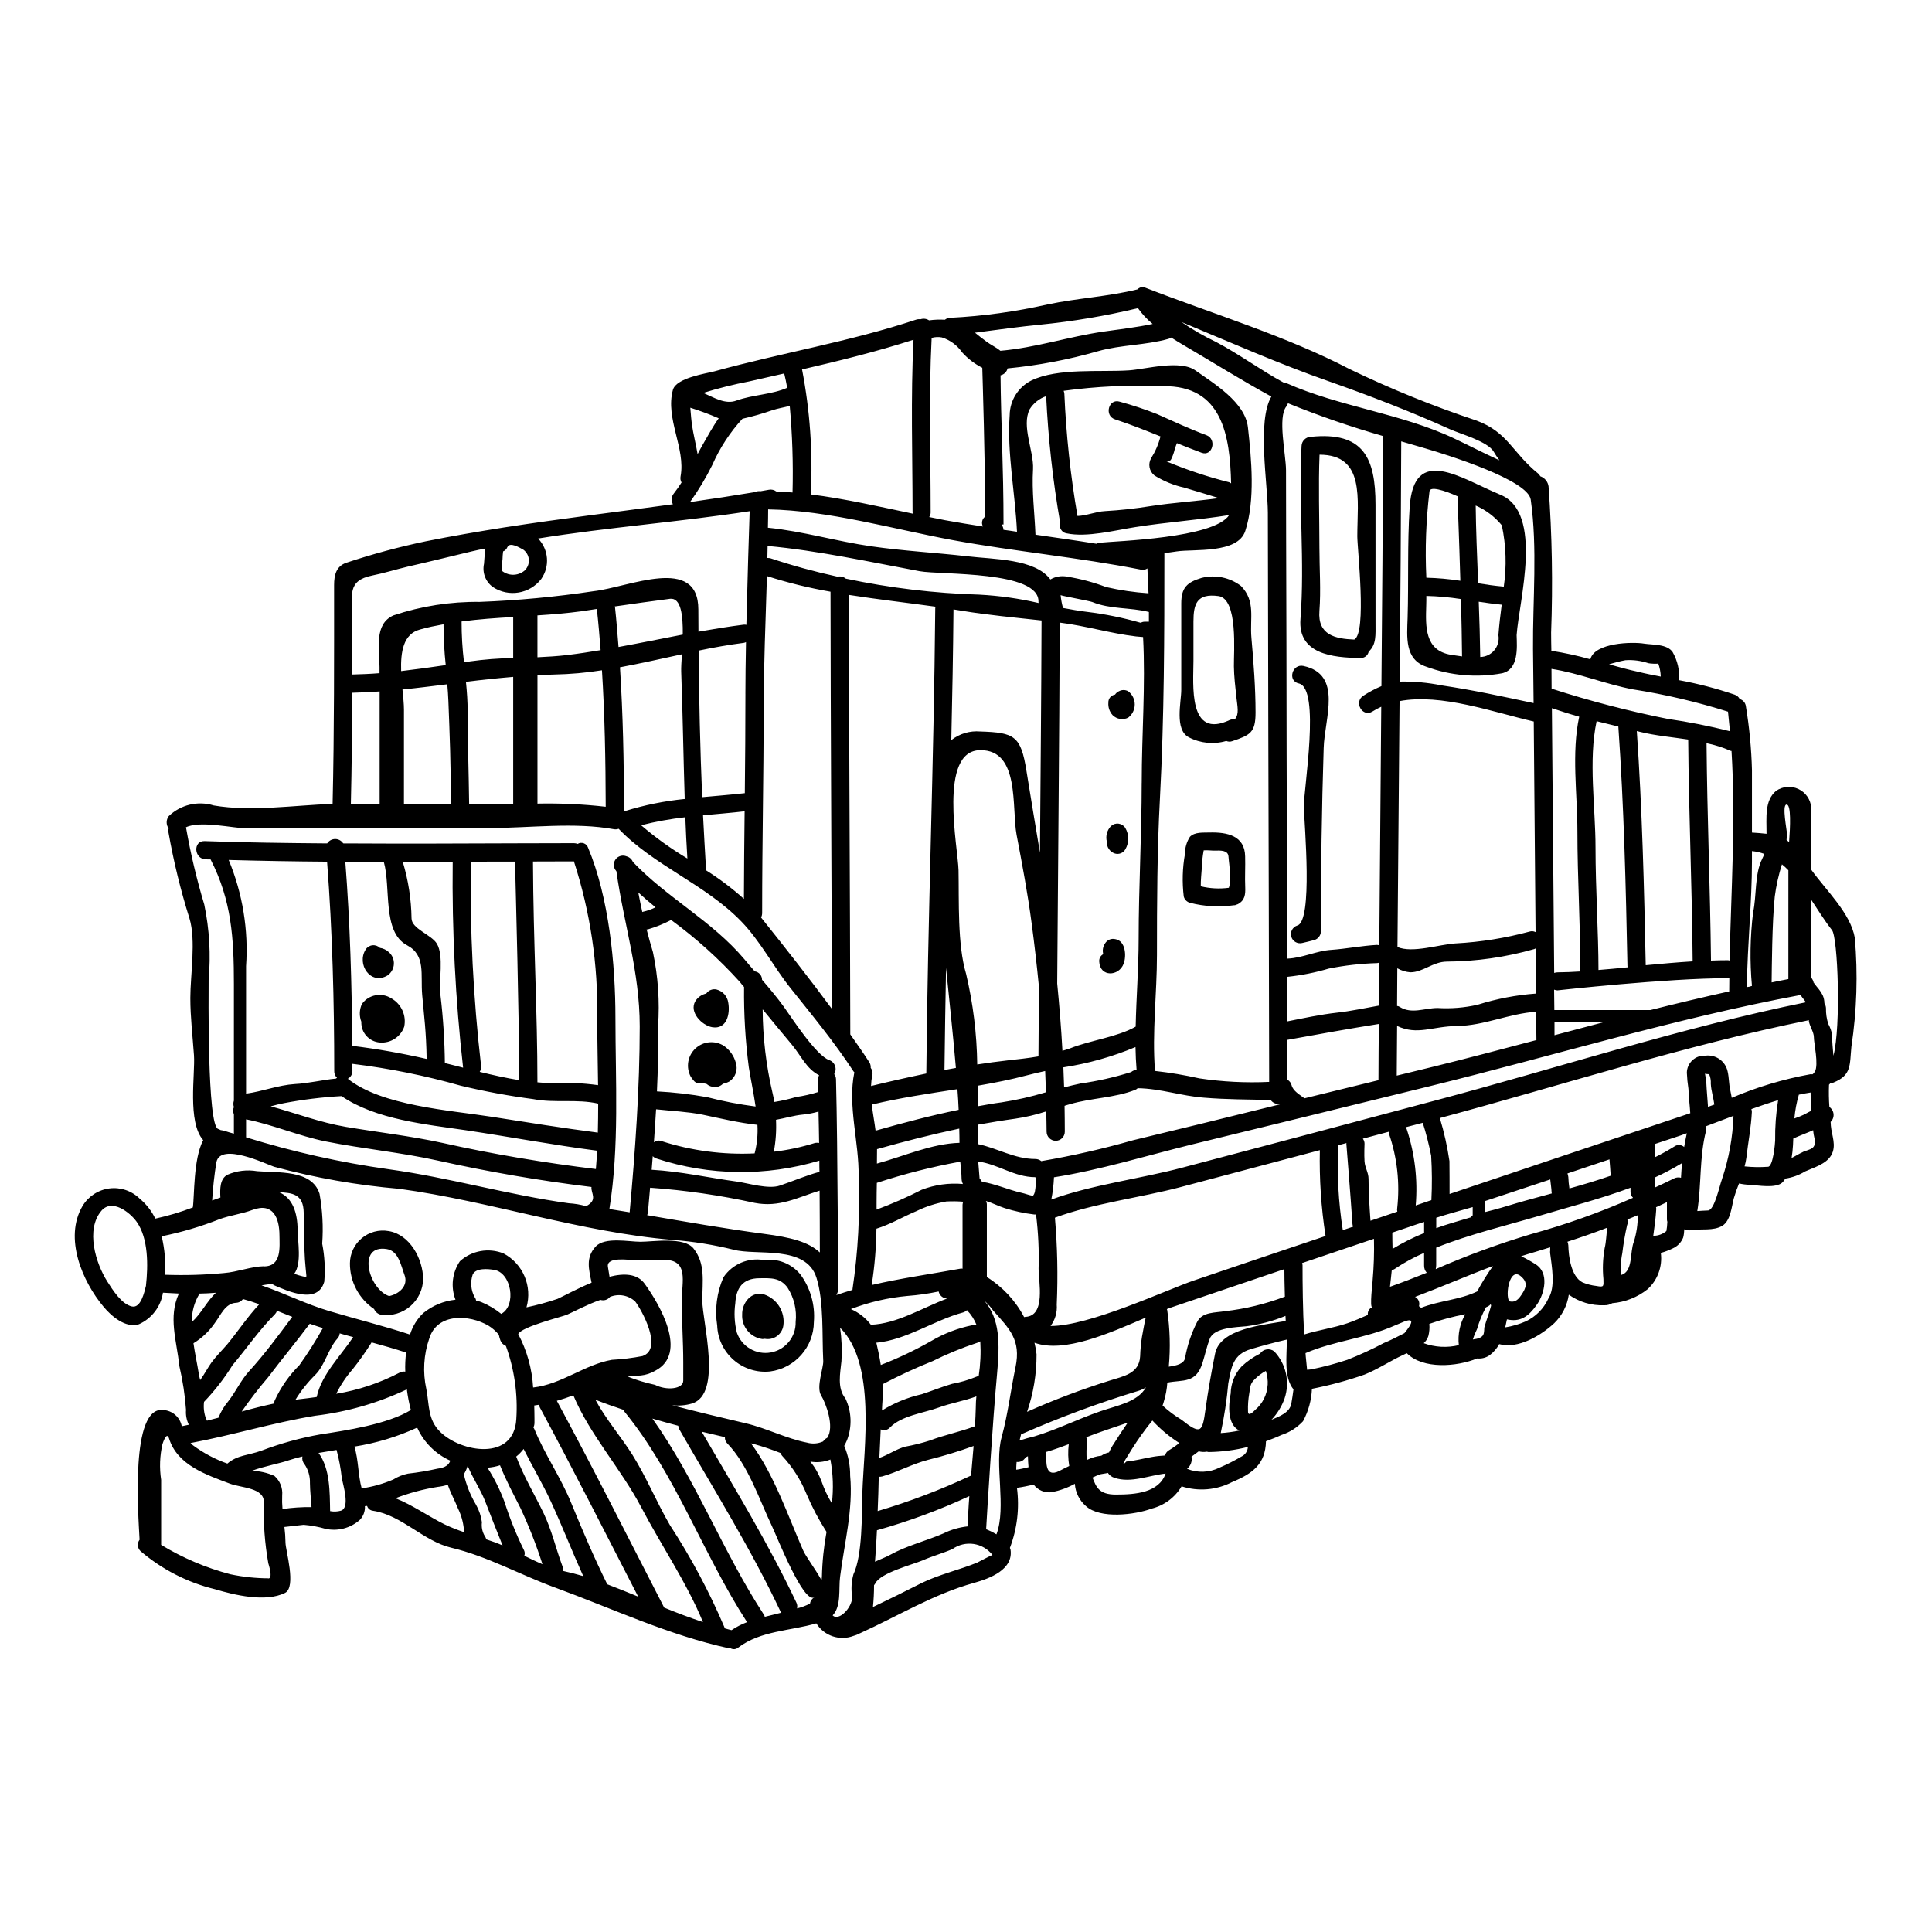 <?xml version="1.0" encoding="UTF-8"?>
<!-- Uploaded to: ICON Repo, www.svgrepo.com, Generator: ICON Repo Mixer Tools -->
<svg fill="#000000" width="800px" height="800px" version="1.1" viewBox="144 144 512 512" xmlns="http://www.w3.org/2000/svg">
 <g>
  <path d="m453.13 266.27c0.062 0.031 0.16 0.066 0.293 0.129 5.301 2.195 10.754 4.004 16.32 5.402 0.18 0.082 0.352 0.18 0.516 0.293-0.297-12.484-2.254-26.004-18.059-25.746-8.793-0.375-17.605 0.031-26.324 1.223 0.102 0.25 0.168 0.516 0.191 0.785 0.465 10.855 1.625 21.672 3.477 32.379 2.383-0.066 4.926-1.18 7.273-1.285v-0.004c4.055-0.23 8.094-0.672 12.102-1.32 6.016-0.934 12.098-1.285 18.105-2.121-3.027-0.969-6.086-1.836-9.109-2.754l0.004-0.004c-2.828-0.621-5.527-1.723-7.984-3.25-1.383-1.098-1.754-3.043-0.867-4.574 1.117-1.777 1.957-3.723 2.477-5.758-3.961-1.609-7.949-3.188-12.07-4.539-2.93-0.965-1.668-5.633 1.289-4.668h0.004c3.348 0.914 6.644 2.008 9.875 3.285 4.379 1.934 8.598 3.938 13.039 5.57 2.894 1.062 1.637 5.762-1.258 4.668-2.219-0.809-4.371-1.676-6.531-2.543-0.195 0.516-0.395 1.027-0.582 1.637-0.199 0.879-0.5 1.734-0.898 2.547-0.207 0.5-0.75 0.777-1.281 0.648zm-153.8 197.38c3.215-1.703 1.219-3.383 1.418-5.086-13.715-1.672-27.137-3.992-40.652-6.984-9.84-2.188-19.887-3.121-29.77-5.086-7.176-1.449-14.098-4.477-21.113-5.856v4.766c12.359 3.832 25.004 6.664 37.82 8.461 16.137 2.223 31.488 6.762 47.695 9.012 1.559 0.09 3.102 0.348 4.602 0.773zm-38.652 59.828c5.535 5.438 19.531 7.785 20.145-3.383 0.438-6.59-0.504-13.199-2.754-19.406-0.664-0.262-1.188-0.785-1.449-1.445-0.188-0.492-0.328-1-0.422-1.516-0.777-0.953-1.711-1.77-2.754-2.414-5.055-2.961-13.582-3.414-15.672 3.379h-0.004c-1.496 4.312-1.77 8.961-0.785 13.422 0.824 4.219 0.312 8.051 3.695 11.367zm336.25-94.859c0 0.125-0.609-0.031-0.996-0.031-0.098-0.484-0.098-0.453-0.066 0.094 0.066 0.355 0.129 0.738 0.191 1.125 0.125 0.914 0.199 1.836 0.227 2.758 0.098 1.609 0.262 3.188 0.355 4.762 0.547-0.191 1.129-0.418 1.676-0.609-0.227-1.836-0.84-3.637-0.934-5.512 0.059-0.879-0.098-1.762-0.453-2.57zm38.621-36.082c0.84 9.605 0.535 19.273-0.902 28.809-0.484 4.926 0.094 7.594-4.793 9.555-0.254 0.102-0.52 0.156-0.789 0.164-0.105 0.141-0.227 0.273-0.355 0.395-0.078 1.965-0.047 3.938 0.102 5.902 0.633 0.434 1.039 1.133 1.102 1.902s-0.223 1.523-0.781 2.059c0.031 0.32 0.062 0.641 0.062 0.965 0.227 2.668 1.574 5.309 0.098 7.871-1.387 2.363-4.637 3.25-6.918 4.277-1.602 0.98-3.387 1.625-5.246 1.902-0.199 0.344-0.438 0.668-0.707 0.965-1.734 1.738-6.598 0.789-8.723 0.676-0.953-0.023-1.902-0.141-2.832-0.355-0.535 1.285-0.996 2.602-1.383 3.938-0.578 2.156-0.84 5.988-3.09 7.305-2.363 1.387-5.535 0.711-8.145 1.129-0.641 0.133-1.309 0.055-1.898-0.227-0.016 0.738-0.113 1.473-0.289 2.188-0.512 1.301-1.52 2.34-2.801 2.898-1 0.488-2.047 0.883-3.121 1.18v0.062c0.453 3.566-0.855 7.133-3.508 9.559-2.684 2.137-5.945 3.426-9.367 3.703-0.648 0.395-1.398 0.586-2.156 0.547-3.344 0.125-6.637-0.859-9.363-2.801-0.418 2.863-1.762 5.508-3.832 7.531-3.512 3.281-9.625 6.949-14.609 5.57-0.617 1.145-1.473 2.141-2.512 2.926-0.961 0.68-2.141 0.988-3.312 0.867-5.441 2.223-14.355 2.934-18.668-1.383-0.418 0.191-0.789 0.355-1.094 0.516-3.379 1.574-6.633 3.762-10.109 5.148-4.547 1.59-9.203 2.848-13.934 3.769-0.121 3.004-0.93 5.945-2.359 8.59-1.559 1.684-3.519 2.934-5.695 3.637-1.387 0.641-2.754 1.156-4.121 1.672-0.156 6.019-3.477 8.531-8.977 10.812h-0.004c-4.133 2.144-8.949 2.551-13.383 1.133-1.754 2.949-4.613 5.074-7.945 5.902-4.375 1.641-13.645 2.801-17.414-0.676-1.73-1.492-2.789-3.621-2.93-5.906-1.898 1.047-3.949 1.793-6.078 2.223-1.855 0.262-3.703-0.5-4.832-1.996-1.48 0.324-2.93 0.645-4.441 0.84l0.004-0.004c0.707 5.383 0.066 10.859-1.867 15.93 0.066 0.125 0.121 0.258 0.16 0.395 0.836 5.344-5.445 7.695-9.688 8.883-10.629 2.93-20.246 8.852-30.227 13.359-0.062 0.031-0.129 0.031-0.191 0.062h0.004c-0.461 0.277-0.961 0.48-1.48 0.609-3.66 1.41-7.809 0.02-9.879-3.312-6.887 2.027-14.707 1.902-20.664 6.402-0.562 0.492-1.371 0.582-2.027 0.227-0.117 0.016-0.238 0.016-0.355 0-15.93-3.441-30.992-10.551-46.117-16.09-9.301-3.379-17.863-8.266-27.578-10.586-7.371-1.734-13.098-8.625-20.695-9.785v-0.004c-0.754-0.059-1.391-0.566-1.613-1.285-0.191 0.031-0.395 0.031-0.578 0.062 0.082 1.348-0.406 2.668-1.348 3.641-2.484 2.203-5.871 3.082-9.109 2.359-1.879-0.543-3.812-0.898-5.762-1.062-1.707 0.156-3.414 0.418-5.117 0.578 0.176 1.367 0.273 2.742 0.289 4.117 0 2.062 2.965 11.809-0.125 13.359-5.148 2.543-13.359 0.578-18.637-1h-0.004c-7.262-1.777-14-5.238-19.68-10.102-0.812-0.805-0.91-2.082-0.223-2.996-0.355-6.914-2.481-35.402 6.242-34.371 2.441 0.121 4.484 1.898 4.938 4.301 0.645-0.125 1.254-0.254 1.871-0.395-0.598-1.223-0.855-2.582-0.742-3.938-0.277-3.867-0.859-7.711-1.738-11.488-0.789-7.113-2.996-13.035-0.16-19.344-1.414-0.062-2.797-0.129-4.215-0.223v-0.004c-0.566 3.691-2.965 6.844-6.375 8.367-3.508 1.125-7.305-2.156-9.332-4.602-5.668-6.727-10.586-18.281-5.602-26.746v0.004c1.531-2.559 4.152-4.273 7.109-4.652 2.961-0.379 5.926 0.625 8.051 2.719 1.738 1.441 3.141 3.242 4.121 5.277 3.387-0.73 6.711-1.723 9.945-2.961 0.449-2.754 0.094-12.875 2.754-17.832-4.25-4.793-2.094-17.539-2.449-22.496-0.352-5.055-0.965-10.109-0.965-15.191 0-6.148 1.547-15.219-0.227-21.078v0.004c-2.348-7.469-4.203-15.078-5.562-22.789-0.07-0.352-0.059-0.715 0.031-1.062-0.699-0.977-0.688-2.289 0.031-3.25 3.168-3.047 7.742-4.133 11.941-2.832 9.977 1.707 21.176-0.062 31.488-0.418 0.449-19.309 0.395-38.656 0.395-57.996 0-2.637 0.547-4.988 3.219-5.902 6.91-2.301 13.945-4.203 21.078-5.695 6.922-1.387 13.84-2.574 20.758-3.672 0.129-0.031 0.262-0.031 0.422-0.062 14.742-2.285 29.543-4.055 44.316-6.082h-0.004c-0.523-0.898-0.434-2.031 0.227-2.836 0.742-0.934 1.418-1.93 2.062-2.93v0.004c-0.285-0.5-0.375-1.082-0.258-1.645 1.383-7.402-4.121-15.32-2.031-22.914 0.871-3.184 8.852-4.328 10.941-4.887 17.898-4.93 35.918-7.871 53.531-13.715 0.367-0.113 0.75-0.145 1.129-0.094 0.766-0.266 1.609-0.16 2.285 0.285 1.383-0.191 2.785-0.246 4.184-0.16 0.418-0.336 0.941-0.516 1.48-0.516 8.664-0.445 17.277-1.629 25.742-3.543 7.871-1.672 15.965-2.059 23.816-3.992l0.004 0.004c0.547-0.602 1.422-0.77 2.156-0.418 17.539 6.82 37.363 12.809 54.102 21.562l-0.004-0.004c10.887 5.254 22.098 9.805 33.566 13.617 8.398 3.09 9.492 8.531 16.418 14.094 0.199 0.203 0.375 0.43 0.516 0.676 1.172 0.41 2.016 1.445 2.184 2.676 0.934 12.891 1.16 25.828 0.68 38.746 0 1.609 0.031 3.219 0.066 4.828 3.484 0.535 6.934 1.285 10.328 2.25 1.125-4.441 11.203-4.664 14.262-4.148 2.281 0.352 6.082 0.062 7.562 2.25l-0.004 0.004c1.281 2.258 1.875 4.844 1.703 7.434 4.992 0.914 9.91 2.195 14.711 3.828 0.586 0.195 1.07 0.609 1.355 1.16 0.895 0.262 1.543 1.039 1.641 1.965 0.922 5.59 1.461 11.238 1.605 16.898v16.531c1.48 0.094 2.754 0.191 3.863 0.324 0-4.328-0.547-8.789 2.512-11.363 1.746-1.215 4.004-1.406 5.93-0.504 1.922 0.902 3.219 2.762 3.402 4.879-0.031 5.473-0.062 10.941-0.062 16.414 3.988 5.586 10.488 11.602 11.617 18.164zm-5.664 31.219c2.027-7.789 1.18-31.379-0.395-33.277-1.902-2.414-3.699-5.309-5.566-8.141 0.031 6.852 0.043 13.75 0.031 20.691v0.004c0.422 0.473 0.68 1.07 0.738 1.703-0.023-0.117-0.031-0.234-0.031-0.352 0.086 0.109 0.16 0.227 0.227 0.352 0.188 0.262 0.395 0.484 0.578 0.742 0.617 0.695 1.145 1.461 1.574 2.285 0.297 0.668 0.449 1.391 0.449 2.125 0.254 0.383 0.398 0.828 0.418 1.285-0.035 1.422 0.172 2.836 0.613 4.184 0.48 0.859 0.816 1.789 0.996 2.758 0.012 1.922 0.203 3.793 0.367 5.66zm-4.926 4.281c1.062-1.969-0.262-7.504-0.262-9.207 0-1.285-1.094-2.867-1.316-4.152v-0.32c-32.898 6.691-65.402 17.215-97.809 25.938l0.004 0.008c1.129 3.727 1.98 7.539 2.543 11.395 0.031 2.699 0.031 5.902 0.031 8.719 21.211-7.141 42.43-14.266 63.66-21.367 0.031 0 0.066-0.031 0.129-0.031-0.129-2.156-0.422-4.328-0.484-6.473-0.219-1.418-0.359-2.848-0.422-4.281 0.023-1.254 0.559-2.449 1.484-3.301 0.926-0.852 2.16-1.285 3.414-1.203 2.75-0.363 5.316 1.441 5.902 4.152 0.395 1.641 0.32 3.344 0.707 4.988 0.125 0.676 0.289 1.355 0.395 2.031v-0.004c6.688-2.856 13.672-4.949 20.824-6.246 0.184-0.02 0.367-0.012 0.547 0.031 0-0.031 0-0.031 0.035-0.031 0.16-0.062 0.25-0.223 0.352-0.355zm-3.219 21.254c1.969-0.836 3.672-0.703 3.125-3.606v0.004c-0.172-0.695-0.293-1.406-0.359-2.121v-0.062c-0.32 0.125-0.609 0.289-0.934 0.418-1.418 0.609-2.898 1.125-4.328 1.801-0.031 1.18-0.098 2.363-0.227 3.543-0.062 0.484-0.125 1.031-0.223 1.609 1.047-0.504 2.078-1.195 2.945-1.551zm0.707-10.105c0.516-0.293 1.062-0.578 1.609-0.84-0.125-1.609-0.223-3.215-0.223-4.824-1.062 0.16-2.094 0.355-3.121 0.578v0.008c-0.598 2.055-0.992 4.164-1.18 6.297 0.98-0.344 1.98-0.734 2.914-1.18zm0.129-29.609c-0.293-0.418-0.609-0.789-0.934-1.219l-0.484-0.676c-33.02 6.148-65.781 16.188-98.398 24.203-20.918 5.148-41.848 10.277-62.793 15.383-11.941 2.934-24.523 6.824-36.656 8.723h0.004c-0.082 1.984-0.32 3.957-0.711 5.902 10.586-3.898 23.719-5.539 34.637-8.434 22.305-5.887 44.609-11.809 66.914-17.762 32.578-8.641 65.336-19.359 98.422-26.086zm-4.445-42.449c0.293-3.797 0.613-10.07-0.707-9.91-1.219 0.16 0.129 6.727 0.129 7.691 0 0.613-0.062 1.156-0.098 1.703 0.23 0.195 0.453 0.359 0.68 0.551zm-0.191 36.301 0.004-28.797c-0.535-0.562-1.105-1.086-1.707-1.578-0.879 2.762-1.512 5.594-1.895 8.465-0.738 6.918-0.789 19.34-0.84 22.828 1.48-0.301 2.969-0.621 4.441-0.883zm-3.508 42.809 0.004 0.004c-0.051-3.578 0.215-7.152 0.785-10.688-2.363 0.707-4.699 1.512-7.086 2.363h0.004c0.078 0.238 0.117 0.488 0.125 0.738-0.188 4.055-0.996 8.078-1.449 12.129v0.004c-0.105 0.781-0.266 1.559-0.48 2.316 2.043 0.215 4.098 0.246 6.144 0.102 1.441 0.145 1.957-6.484 1.957-6.934zm-3.414-74.703 0.004 0.008c0.215-0.402 0.387-0.82 0.516-1.254-1.047-0.387-2.141-0.637-3.25-0.738v2.699c0 10.785-1.18 21.598-1.352 33.344v-0.004c0.465-0.039 0.918-0.148 1.352-0.32-0.594-6.492-0.488-13.031 0.309-19.504 0.945-4.269 0.367-10.266 2.426-14.191zm-8.66 26.973c0.418-18.605 1.641-37.141 0.516-55.496l0.004 0.004c-0.078 0.012-0.156-0.004-0.227-0.035-2.055-0.898-4.199-1.578-6.398-2.027 0.16 19.184 0.965 38.395 1.18 57.613 1.48-0.066 2.961-0.098 4.441-0.098h-0.004c0.168 0.008 0.336 0.031 0.496 0.078zm0.098-60.766c-0.164-1.707-0.328-3.445-0.516-5.148l0.008 0.008c-8.223-2.594-16.625-4.57-25.141-5.902-7.398-1.383-14.168-4.277-21.648-5.438 0 1.766 0.031 3.508 0.031 5.242 10.105 3.262 20.387 5.938 30.801 8.016 5.543 0.801 11.043 1.891 16.477 3.262zm-0.195 68.938c0-1.18 0.031-2.387 0.031-3.543-0.129 0-0.289 0.094-0.449 0.094-16.09 0-45.055 3.219-45.055 3.219l0.004 0.012c-0.32-0.008-0.637-0.074-0.938-0.191 0.031 1.801 0.031 3.606 0.066 5.406h25.422c6.957-1.75 13.934-3.402 20.926-4.953zm-1.93 49.816 0.004 0.012c1.832-5.422 2.863-11.082 3.059-16.801-2.449 0.934-4.891 1.867-7.277 2.754v0.004c0.117 0.398 0.117 0.824 0 1.223-1.797 6.984-1.18 14.258-2.312 21.254 0.902-0.062 1.836-0.129 2.828-0.16 1.734-0.035 3.062-6.602 3.699-8.242zm-7.758-57.77c-0.156-19.57-1.031-39.137-1.18-58.738-4.281-0.641-8.66-1.027-12.715-2.027-0.293-0.062-0.578-0.16-0.906-0.223 1.422 20.598 1.938 41.453 2.363 62.051 4.078-0.379 8.23-0.762 12.445-1.02zm-2.25 49.199c0.223-1.223 0.449-2.414 0.703-3.606-0.512 0.191-1.059 0.395-1.605 0.578-2.285 0.742-4.606 1.547-6.887 2.285v3.508l0.004 0.016c1.785-0.879 3.527-1.844 5.215-2.898 0.793-0.555 1.867-0.484 2.578 0.172zm-0.84 8.145c0.062-1.285 0.16-2.574 0.293-3.859l0.004 0.012c-2.336 1.418-4.754 2.699-7.242 3.828v2.668c1.738-0.789 3.477-1.609 5.215-2.477v0.004c0.547-0.25 1.164-0.293 1.738-0.125zm-3.637 11.844c0-0.031 0.031-0.066 0.031-0.098l0.004 0.012c-0.078-0.207-0.117-0.422-0.125-0.641v-4.609c-0.965 0.449-1.934 0.934-2.902 1.355l0.004-0.004c0.055 0.168 0.078 0.34 0.066 0.512-0.16 2.414-0.449 4.723-0.789 7.051 1.273 0.02 2.508-0.43 3.477-1.254 0.133-0.754 0.215-1.512 0.242-2.273zm-1.734-144.67 0.004 0.012c-0.039-1.188-0.266-2.359-0.676-3.477 0.094 0.254-2.363 0.066-2.641-0.031-1.945-0.656-4.004-0.926-6.051-0.785-1.465 0.277-2.91 0.641-4.328 1.094 2.539 0.707 5.082 1.418 7.691 1.969 1.984 0.5 4.012 0.883 6.008 1.27zm-6.086 142.8c-0.934 0.395-1.836 0.738-2.754 1.129l0.004 0.016c0.188 0.469 0.164 0.996-0.066 1.445-0.562 2.469-0.988 4.965-1.285 7.481-0.398 1.895-0.477 3.84-0.227 5.758 3.148-1.027 2.156-5.984 3.316-8.883 0.684-2.234 1.027-4.559 1.02-6.891zm-1.285-4.664 0.004 0.012c-0.395-0.379-0.625-0.898-0.641-1.445v-1.188c-8.02 2.992-16.531 5.152-24.301 7.477-8.145 2.414-18.312 4.828-27.195 8.398v4.672c-0.004 0.348-0.047 0.691-0.129 1.027 8.211-3.602 16.641-6.695 25.23-9.266 9.238-2.539 18.277-5.758 27.039-9.633zm-1.387-61.082c0-0.129-0.062-0.191-0.062-0.293-0.418-21.082-0.934-42.418-2.414-63.469-1.898-0.449-3.828-0.934-5.762-1.414-2.219 10.426-0.289 22.848-0.289 33.457 0 10.941 0.789 22.945 0.789 32.477 2.535-0.195 5.109-0.449 7.746-0.707zm-4.504 55.227c-0.066-1.418-0.227-2.867-0.324-4.281-3.699 1.223-7.434 2.481-11.137 3.734l0.008 0.012c0.113 0.301 0.188 0.613 0.227 0.934 0.031 1.012 0.129 2.023 0.289 3.023 3.672-1.023 7.356-2.113 10.945-3.371zm-1.609 19.285c0.449-1.77 0.418-3.672 0.738-5.477-3.477 1.355-7.019 2.578-10.586 3.734l0.004 0.016c0.129 0.305 0.207 0.633 0.227 0.965 0.066 2.867 0.707 8.211 3.734 9.785 1.191 0.5 2.445 0.824 3.731 0.965 1.969 0.355 1.902 0.16 1.836-1.836-0.266-2.703-0.16-5.43 0.312-8.105zm-13.281-56.473c4.328-1.125 8.625-2.281 12.906-3.414h-12.906zm6.856-16.895c0-12.648-0.789-24.656-0.789-37.207 0-9.816-1.605-20.66 0.48-30.309-2.445-0.676-4.856-1.449-7.238-2.254 0.223 23.402 0.426 46.789 0.609 70.164 0.301-0.109 0.617-0.164 0.938-0.16 1.91-0.008 3.941-0.105 6-0.234zm-7.566 58.828c0-0.094-0.062-0.156-0.062-0.289-0.031-1.156-0.262-2.285-0.355-3.414-5.664 1.898-11.523 3.797-17.188 5.695 0 0.035-0.156 0.066-0.156 0.129v2.832c3.215-0.789 5.82-1.574 8.398-2.363 2.961-0.879 6.242-1.719 9.363-2.59zm-0.934 27.875c1.996-3.059 0.902-8.66 0.484-12.07-0.035-0.262-0.023-0.527 0.031-0.789 0.008-0.246-0.004-0.492-0.031-0.738-1.285 0.395-2.512 0.789-3.828 1.18-1.32 0.395-2.578 0.738-3.859 1.18l-0.004 0.004c1.336 0.629 2.625 1.348 3.863 2.152 3.637 2.254 2.363 7.695 0.395 10.559-2.414 3.508-4.633 4.762-8.012 4.023-0.164 0.703-0.293 1.414-0.453 2.121 1.863-0.297 3.68-0.824 5.41-1.574 2.652-1.23 4.785-3.371 6.004-6.031zm-3.148-68.523c-0.031-2.508-0.062-5.019-0.062-7.5-7.148 0.453-13.809 3.699-20.918 3.766-6.762 0.094-10.492 2.543-15.934 0-0.035 4.375-0.066 8.785-0.098 13.16 3.25-0.789 6.473-1.574 9.688-2.363 9.074-2.231 18.184-4.648 27.32-7.059zm-0.098-12.324-0.094-11.973v0.004c-0.121 0.082-0.254 0.145-0.395 0.191-7.519 2.144-15.293 3.258-23.113 3.312-3.699 0-6.336 2.832-9.688 2.832l0.004 0.004c-1.223-0.094-2.41-0.457-3.477-1.062-0.031 3.312-0.031 6.629-0.062 9.977 0.254 0.023 0.5 0.109 0.707 0.258 3.148 1.969 6.5 0.324 9.941 0.289v-0.004c3.598 0.23 7.207-0.059 10.719-0.867 5.019-1.582 10.207-2.574 15.453-2.957zm-0.129-16.289-0.48-55.805c-10.555-2.418-24.492-7.504-35.562-5.406-0.195 21.723-0.379 43.449-0.551 65.172 3.992 1.703 11.102-0.707 15.484-0.965v0.004c6.59-0.359 13.125-1.406 19.5-3.125 0.531-0.172 1.109-0.125 1.605 0.129zm-0.52-60.68c-0.062-4.793-0.094-9.594-0.156-14.387-0.094-12.906 1.219-26.766-0.609-39.555-0.742-5.184-21.918-11.781-27.812-13.52-2.121-0.609-4.309-1.254-6.5-1.898-0.066 21.207-0.203 42.426-0.418 63.656v0.004c3.727-0.074 7.449 0.258 11.105 1 8.367 1.242 16.184 2.945 24.391 4.699zm-3.223 156.82c1.285-1.934 1.77-3.281-0.16-4.926-2.961-2.543-4.184 4.859-3.09 6.633 1.23 0.289 2.129 0.004 3.25-1.707zm-5.824-221.16h-0.004c-0.562-0.738-1.078-1.512-1.543-2.316-1.609-2.703-8.727-4.637-11.652-5.957-10.27-4.633-21.336-8.914-31.961-12.645-13.262-4.637-26.168-10.363-39.137-15.742l0.004-0.004c2.922 2.012 6 3.789 9.207 5.312 6.144 3.25 11.746 7.402 17.828 10.719l-0.004-0.004c0.234 0.012 0.461 0.055 0.68 0.133 14.293 6.371 30.543 8.047 44.637 14.742 3.906 1.836 7.894 3.926 11.949 5.762zm-2.219 224.03c-0.047-0.129-0.078-0.258-0.094-0.395-0.223 0.254-0.488 0.461-0.789 0.609-0.164 0.062-0.328 0.137-0.484 0.227-0.988 1.828-1.781 3.762-2.359 5.762-0.441 0.887-0.809 1.809-1.098 2.754 3.148-0.418 2.93-1.449 3.027-3.148 0.516-1.918 1.316-3.875 1.797-5.809zm-3.695-3.766c1.246-2.336 2.644-4.586 4.18-6.742-6.949 2.606-13.711 5.57-20.629 8.176v-0.004c0.898 0.469 1.332 1.516 1.031 2.481 0.191 0.125 0.395 0.289 0.578 0.418 4.762-1.887 10.27-2.109 14.84-4.328zm-1.18-20.211v-2.16c-3.219 0.934-6.824 1.902-9.656 2.832v2.754c2.797-1.031 6.297-1.996 9.172-2.867-0.078-0.176 0.473-0.332 0.473-0.562zm-3.668 34.438-0.004-0.004c-0.32-2.836 0.277-5.703 1.707-8.176-3.238 0.598-6.422 1.449-9.527 2.543 0.102 1.082 0.012 2.172-0.258 3.219-0.234 0.73-0.656 1.387-1.227 1.898 2.981 1.086 6.215 1.266 9.293 0.516zm-7.273-38.426-0.004-0.004c0.195-3.926 0.176-7.856-0.062-11.777-0.578-2.945-1.32-5.859-2.223-8.723-1.512 0.395-3.023 0.789-4.535 1.18 0.113 0.164 0.211 0.336 0.289 0.516 2.148 6.508 2.957 13.383 2.379 20.211 1.18-0.418 2.383-0.789 3.574-1.223zm-1.223 19.246-0.004-0.004c-0.492-0.543-0.746-1.262-0.707-1.996v-3.281c-2.66 1.156-5.215 2.543-7.629 4.152-0.27 0.211-0.594 0.348-0.934 0.395-0.129 1.449-0.32 2.93-0.48 4.441 3.305-1.168 6.555-2.426 9.738-3.711zm-0.707-10.523v-2.961c-1.418 0.449-2.828 0.934-4.215 1.418s-2.832 0.934-4.215 1.414c0 1.387 0.031 2.867 0.066 4.328l-0.008-0.004c2.664-1.629 5.461-3.031 8.355-4.199zm-5.246 26.551c2.363-2.867 2.449-3.938 0.262-3.219-0.934 0.395-1.898 0.789-2.828 1.18-7.602 3.379-16.094 4.055-23.617 7.305 0.031 0.289 0.031 0.578 0.062 0.867 0.129 1.418 0.223 2.254 0.355 3.543 0.449-0.062 0.898-0.062 1.254-0.129l-0.008-0.008c3.188-0.652 6.336-1.488 9.426-2.508 3.301-1.297 6.523-2.777 9.656-4.441 1.883-0.758 3.617-1.691 5.418-2.594zm-1.883-33.168c0.734-6.625 0-13.328-2.156-19.633-0.035-0.203-0.059-0.406-0.062-0.609-2.285 0.609-4.57 1.223-6.887 1.836l-0.004-0.004c0.297 0.387 0.457 0.863 0.449 1.352 0 0-0.125 2.898 0 4.668s1.062 2.93 1.062 4.664c0 3.672 0.262 7.402 0.516 11.07 2.383-0.789 4.723-1.609 7.113-2.414v0.004c-0.078-0.309-0.086-0.625-0.031-0.934zm-4.184-138.34c0.191-22.078 0.395-44.188 0.422-66.266-8.547-2.453-16.953-5.352-25.191-8.691-0.094 0.301-0.234 0.582-0.418 0.84-2.363 2.898-0.129 12.594-0.098 16.926 0 5.957 0.031 11.875 0.031 17.797 0.066 19.086 0.109 38.172 0.129 57.254 0.066 18.121 0.113 36.254 0.129 54.391 0.031 0 0.062-0.031 0.094-0.031 4.023-0.16 7.629-2.062 11.617-2.316 4.059-0.293 8.051-1.094 12.102-1.32h0.004c0.207 0.012 0.414 0.043 0.613 0.094 0.16-21.043 0.332-42.113 0.516-63.207-0.801 0.367-1.574 0.785-2.32 1.254-2.641 1.672-5.055-2.512-2.414-4.184 1.52-0.98 3.121-1.828 4.785-2.539zm-0.688 84.676c0.031-3.797 0.031-7.598 0.062-11.391h0.004c-0.188 0.074-0.383 0.117-0.582 0.125-4.281 0.129-8.543 0.613-12.742 1.449-3.586 1.062-7.262 1.793-10.977 2.188h-0.062c0 3.938 0 7.852 0.031 11.809 4.414-0.871 8.629-1.801 13.199-2.316 3.769-0.414 7.406-1.223 11.066-1.863zm-0.098 19.758c0-4.988 0.062-9.941 0.098-14.898-8.113 1.285-16.188 2.754-24.27 4.215 0 3.543 0.031 7.051 0.031 10.555l0.004 0.004c0.566 0.309 0.977 0.848 1.125 1.48 0.395 1.512 2.125 2.481 3.316 3.383 0.031 0.031 0.062 0.062 0.094 0.062 6.547-1.586 13.086-3.188 19.613-4.801zm-1.547 53.105c0.324-3.68 0.445-7.379 0.355-11.07-6.336 2.125-12.688 4.273-19.051 6.438 0.074 0.184 0.117 0.379 0.125 0.578 0 4.988 0.062 11.715 0.422 18.348 3.731-1.18 7.691-1.707 11.414-2.965 1.738-0.578 3.606-1.418 5.473-2.219-0.129-0.879 0.359-1.727 1.18-2.059-0.77 0.352 0.094-6.988 0.094-7.051zm-7.914-13.355c0.902-0.324 1.836-0.613 2.754-0.934-0.121-0.242-0.188-0.512-0.191-0.785-0.484-7.371-1.609-21.18-1.609-21.18 0-0.062 0.035-0.129 0.035-0.191-0.742 0.191-1.484 0.395-2.191 0.578-0.359 7.523 0.051 15.066 1.215 22.512zm-39.512 13.355c11.652-3.961 23.301-7.894 34.953-11.809-1.172-7.523-1.676-15.141-1.512-22.754-12.332 3.281-24.664 6.555-37 9.816-10.457 2.754-22.977 4.281-33.211 8.082 0.66 7.66 0.824 15.359 0.484 23.039 0.164 2.027-0.422 4.039-1.641 5.664 10.188 0.062 30.781-9.586 37.926-12.039zm25.875 32.633c0.223-1.285 0.422-2.543 0.578-3.793-2.637-3.219-1.734-8.852-1.766-13.199-3.188 0.738-6.297 1.574-9.465 2.512-4.824 1.414-5.242 4.762-6.051 9.141-0.395 4.414-1.062 8.797-1.996 13.129 1.668-0.105 3.324-0.332 4.957-0.676-3.246-1.512-2.93-6.691-2.312-9.84h-0.004c0.047-2.641 1.066-5.176 2.863-7.113 1.453-1.379 3.106-2.531 4.902-3.418 0.402-0.602 1.035-1.012 1.75-1.125 0.715-0.117 1.445 0.07 2.016 0.516 3.144 3.328 4.203 8.117 2.754 12.457-0.746 2.113-1.93 4.043-3.473 5.664 2.094-0.871 4.828-1.902 5.25-4.254zm-1.477-21.914c-0.035-0.449-0.035-0.902-0.066-1.352-3.348 1.387-6.867 2.312-10.461 2.754-2.316 0.254-8.492 0.254-9.625 3.344-0.789 2.094-1.223 4.184-1.867 6.242-1.734 5.699-5.211 4.508-9.363 5.344l0.004 0.004c-0.109 1.668-0.414 3.32-0.902 4.918-0.098 0.395-0.227 0.789-0.359 1.156 1.543 1.426 3.227 2.691 5.027 3.766 2.508 1.996 3.894 2.797 4.723 2.445 0.027-0.023 0.062-0.035 0.102-0.031 0.789-0.449 1.125-2.156 1.512-5.086 0.676-4.957 1.574-9.91 2.543-14.805 1.293-6.703 12.707-7.637 18.734-8.699zm-0.355-6.402v-0.004c0.047 0.004 0.09-0.008 0.129-0.031-0.098-3.09-0.129-5.902-0.129-7.309-9.918 3.348-19.84 6.707-29.77 10.078-0.422 0.129-0.906 0.324-1.387 0.516h0.004c0.035 0.07 0.066 0.145 0.094 0.223 0.738 4.977 0.879 10.023 0.422 15.031 2.156-0.293 4.117-0.789 4.328-2.387v0.004c0.586-3.269 1.645-6.438 3.148-9.398 1.32-2.801 4.891-2.481 7.434-2.93l0.004 0.004c5.379-0.609 10.66-1.887 15.723-3.801zm-22.629-45.734c7.242-1.77 14.453-3.574 21.695-5.344l-0.098-0.094v-0.004c-0.992 0.23-2.023-0.164-2.606-1-5.902-0.125-11.844-0.125-17.668-0.609-6.019-0.449-11.457-2.414-17.574-2.512-0.191 0.199-0.422 0.352-0.676 0.453-5.441 2.125-11.586 2.125-17.188 3.762-0.512 0.129-0.996 0.293-1.512 0.453 0.031 2.285 0.062 4.57 0.062 6.856v0.004c0 1.332-1.078 2.41-2.41 2.41-1.332 0-2.414-1.078-2.414-2.41 0-1.836-0.062-3.574-0.098-5.375v-0.004c-2.676 0.879-5.422 1.523-8.207 1.934-3.277 0.449-6.566 0.996-9.84 1.574 0 3.148-0.066 5.086-0.066 5.086-0.004 0.023-0.016 0.047-0.031 0.066 5.211 1.059 9.688 3.957 15.289 3.957h-0.004c0.578 0.004 1.133 0.211 1.574 0.582 0.031 0 0.031-0.035 0.059-0.035 8.164-1.398 16.246-3.238 24.207-5.512 5.856-1.41 11.691-2.824 17.504-4.238zm0.098-12.168c6.121 0.914 12.32 1.227 18.5 0.934-0.031-30.637-0.16-61.281-0.227-91.918-0.031-19.629-0.074-39.273-0.125-58.926-0.031-7.727-2.898-24.301 0.934-30.77-7.758-4.215-15.449-9.055-23.078-13.516-1.094-0.645-2.281-1.355-3.477-2.125-0.227 0.16-0.477 0.277-0.742 0.355-6.086 1.703-12.52 1.543-18.602 3.25-7.844 2.258-15.883 3.785-24.008 4.57-0.219 0.918-0.945 1.633-1.867 1.836 0.098 12.133 0.789 24.402 0.789 39.523l-0.395-0.004c0.098 0.324 0.191 0.645 0.324 0.965 0.039 0.148 0.059 0.301 0.062 0.453 1.18 0.16 2.387 0.32 3.574 0.516-0.453-10.109-2.672-20.918-1.934-30.898 0.043-3.887 2.254-7.43 5.727-9.176 7.047-3.41 18.277-2.184 25.906-2.699 4.375-0.293 13.516-2.898 17.602 0.031 4.961 3.508 13.16 8.43 13.906 15.059 0.934 8.371 1.969 19.344-0.707 27.484-1.996 6.086-13.676 4.723-18.152 5.406-1.094 0.191-2.188 0.293-3.281 0.453 0 22.109-0.031 43.316-1.18 65.012-0.742 13.777-0.789 27.711-0.789 41.516 0 10.137-1.32 20.598-0.516 30.699v0.004c3.949 0.441 7.875 1.098 11.754 1.965zm18.105 81.262v0.004c0.074-1.266-0.09-2.531-0.484-3.734-1.117 0.605-2.133 1.375-3.019 2.285-1.258 1.18-1.094 2.188-1.391 3.734-0.266 1.527-0.371 3.082-0.32 4.633-0.031 1.574 1.285 0.324 1.898-0.32 1.965-1.648 3.16-4.039 3.301-6.598zm-6.824 18.895c0.93-0.488 1.527-1.434 1.574-2.481-3.41 0.855-6.91 1.312-10.426 1.355-0.152-0.02-0.305-0.051-0.453-0.098-0.715 0.125-1.449 0.094-2.152-0.094l-1.906 1.414v-0.004c0.23 1.211-0.223 2.449-1.18 3.223 2.762 1.125 5.879 1.02 8.559-0.293 2.051-0.879 4.047-1.887 5.969-3.023zm-19.324-1.609c0.965-0.578 1.867-1.223 2.754-1.898-2.641-1.668-5.047-3.676-7.164-5.973-1.98 2.426-3.805 4.973-5.469 7.629-0.578 0.902-1.125 1.836-1.703 2.754-0.742 1.285-0.613 1.449 0.289 0.48 2.254-0.191 4.414-0.789 6.629-1.18h-0.004c1.191-0.223 2.394-0.363 3.606-0.422 0.152-0.59 0.535-1.09 1.062-1.391zm-18.5-240.49c4.477-0.48 30.387-1.156 34.441-7.336-8.266 1.32-16.578 1.867-24.879 3.188-5.406 0.836-12.84 2.797-18.246 1.641l-0.004 0.004c-0.605-0.109-1.137-0.473-1.449-1.004-0.316-0.527-0.387-1.168-0.191-1.754 0-0.031-0.031-0.062-0.031-0.125-1.926-11.066-3.164-22.238-3.703-33.457-1.816 0.621-3.363 1.848-4.379 3.477-2.219 4.508 1.156 11.07 0.902 15.898-0.352 5.762 0.418 11.523 0.645 17.32 5.402 0.789 10.812 1.547 16.188 2.414l0.004-0.004c0.215-0.125 0.449-0.223 0.695-0.281zm13.164 20.918v-2.574c-4.992-1.254-10.172-0.672-15-2.637-0.789-0.324-8.395-1.676-8.395-1.836v0.004c0.113 1.152 0.324 2.293 0.637 3.41 2.16 0.395 4.281 0.789 6.375 1.031h0.004c4.809 0.59 9.566 1.559 14.223 2.898 0.32-0.195 0.691-0.297 1.062-0.293zm-8.758 231.32c5.148 0 11.391-0.453 13.195-5.57-4.473 0.484-9.238 2.606-13.578 1.125h-0.004c-0.715-0.227-1.328-0.691-1.742-1.316 0 0.016-0.012 0.031-0.031 0.031-0.582 0.16-1.223 0.191-1.801 0.324v-0.004c-0.766 0.234-1.508 0.535-2.219 0.902 0.961 2.445 1.641 4.508 6.18 4.508zm8.66-238.84c-0.094-2.414-0.191-4.699-0.293-6.598-0.504 0.352-1.141 0.469-1.738 0.32-16.512-3.25-33.309-4.797-49.848-7.82-15.773-2.93-32.898-7.871-48.922-8.145 0 1.641-0.031 3.25-0.066 4.859 9.305 0.934 18.184 3.606 27.391 4.926 8.461 1.223 16.961 1.672 25.422 2.637 7.019 0.84 17.93 0.613 22.043 6.148 1.348-0.785 2.941-1.047 4.473-0.738 3.516 0.566 6.969 1.488 10.301 2.754 3.691 0.848 7.449 1.402 11.23 1.652zm-1.703 196.87c0.324-1.672 0.578-3.312 0.965-4.926-9.523 4.09-21.594 9.523-29.48 6.664h-0.004c0.25 1.004 0.434 2.027 0.547 3.059 0.023 5.188-0.824 10.344-2.512 15.25 7.117-3.176 14.414-5.938 21.852-8.266 3.606-1.156 7.871-1.801 8.113-6.438 0.059-1.793 0.227-3.578 0.512-5.344zm-0.098-146.63c0-12.969 1.031-25.781 0.359-38.652-0.613-0.035-1.223-0.098-1.84-0.16-6.727-0.789-13.449-2.832-20.242-3.668-0.129 31.863-0.449 63.762-0.676 95.645 0.578 5.902 1.062 11.844 1.387 17.832 0.672-0.223 1.418-0.418 2.027-0.645 5.246-2.121 12.551-2.992 17.379-5.758 0.16-7.758 0.789-15.609 0.789-23.223 0.004-13.793 0.809-27.598 0.809-41.371zm2.902-121.62-0.008-0.004c-1.48-1.211-2.789-2.621-3.894-4.184-8.539 2.051-17.207 3.512-25.941 4.379-4.723 0.453-12 1.418-17.25 2.125 0.969 0.789 1.934 1.543 2.934 2.281 1.219 0.934 2.637 1.547 3.797 2.512 9.301-0.789 18.148-3.766 27.355-5.086 4.207-0.609 8.746-1.117 12.996-2.027zm-1.773 281.82-0.008-0.004c-0.598 0.387-1.246 0.691-1.93 0.902-10.539 3.199-20.875 7.027-30.961 11.457-0.062 0.031-0.129 0-0.191 0.031-0.129 0.578-0.289 1.125-0.418 1.703 1.309-0.441 2.641-0.816 3.988-1.125 5.988-1.801 11.52-4.602 17.414-6.633 4.633-1.59 9.812-2.43 12.094-6.32zm-2.488-84.113c-0.16-1.996-0.262-4.055-0.293-6.086h0.004c-6.129 2.566-12.551 4.371-19.117 5.379 0.066 1.77 0.133 3.543 0.195 5.309 1.445-0.355 2.894-0.738 4.371-1.031 4.465-0.625 8.863-1.613 13.164-2.961h0.164c0.406-0.395 0.949-0.613 1.512-0.609zm-6.297 99.449c1.254-2.027 2.574-3.992 3.938-5.988-3.668 1.285-7.402 2.449-10.977 3.859h-0.004c0.148 0.348 0.227 0.719 0.23 1.094-0.191 1.648-0.227 3.305-0.098 4.957 0.098-0.062 0.227-0.094 0.395-0.191h-0.004c1.098-0.512 2.273-0.836 3.477-0.965 0.609-0.426 1.301-0.723 2.027-0.871 0.297-0.652 0.629-1.289 1.004-1.902zm-11.551 5.512v-0.004c-0.32-1.914-0.363-3.867-0.133-5.793-1.898 0.707-3.797 1.418-5.758 1.996-0.098 0.031-0.227 0.031-0.359 0.066 0.031 0.156 0.098 0.254 0.129 0.418 0.066 2.219-0.355 6.504 3.445 4.633 0.922-0.492 1.793-0.91 2.664-1.332zm-6.191-99.059c-0.066-1.867-0.098-3.766-0.191-5.633-1.609 0.355-3.219 0.707-4.762 1.125-4.25 1.129-8.629 1.996-13.035 2.754 0.035 1.93 0.035 3.731 0.062 5.438 2.031-0.355 4.027-0.738 6.055-0.996l-0.004 0.004c4.016-0.621 7.984-1.516 11.875-2.691zm-1.574-63.5c0.16-20.5 0.355-41 0.422-61.535-7.18-0.789-14.324-1.445-21.148-2.574-0.734-0.125-1.48-0.223-2.188-0.352-0.094 11.551-0.32 23.074-0.578 34.637l-0.004 0.004c2.18-1.715 4.93-2.531 7.691-2.289 9.012 0.293 10.75 1.094 12.23 10.457 1.156 7.25 2.379 14.426 3.57 21.633zm-0.395 54.008c0.031-6.148 0.098-12.297 0.129-18.473-0.547-5.57-1.18-11.172-1.93-16.766-1.062-8.051-2.481-15.547-3.996-23.496-1.352-7.176 0.969-22.527-9.625-22.434-11.199 0.066-5.902 25.844-5.758 31.801 0.156 8.047-0.324 19.68 1.996 27.453l0.004-0.004c1.859 7.879 2.852 15.941 2.957 24.039 2.734-0.422 5.441-0.789 8.176-1.094 2.481-0.277 5.281-0.562 8.051-1.047zm-3.473 69.016c5.473-0.223 3.508-9.301 3.508-12.809 0.145-4.785-0.082-9.574-0.676-14.324h-0.469c-2.66-0.32-5.281-0.883-7.832-1.688-1.641-0.516-3.281-1.387-4.988-1.902 0.164 0.285 0.254 0.609 0.254 0.938v19.227c4.18 2.602 7.594 6.269 9.879 10.629 0.133-0.008 0.195-0.07 0.324-0.07zm3.508-189.18c0-0.125-0.031-0.191-0.031-0.289 0.355-8.336-25.906-7.117-31.488-8.145-13.129-2.449-27-5.473-40.293-6.691-0.031 1.062-0.031 2.125-0.066 3.184 0.293-0.012 0.59 0.02 0.871 0.098 5.82 1.938 11.742 3.559 17.734 4.863 0.77-0.18 1.578 0.012 2.184 0.516 11.645 2.469 23.484 3.891 35.379 4.242 5.293 0.277 10.551 1.02 15.711 2.219zm-0.676 152.32v-0.004c-0.082-0.062-0.168-0.117-0.258-0.16-5.535-0.031-9.719-3.414-15.062-4.152 0.129 1.77 0.359 4.477 0.359 4.477 0.234 0.281 0.449 0.578 0.641 0.895 3.57 0.547 7.019 2.156 10.523 2.934 0.676 0.125 2.09 0.672 2.992 0.789 0.23-0.297 0.395-0.637 0.484-0.996 0.219-1.25 0.324-2.516 0.32-3.781zm-1.996 76.691c-0.094-0.965-0.125-1.934-0.156-2.898h-0.004c-0.285 0.09-0.539 0.258-0.738 0.48-0.496 0.742-1.371 1.141-2.254 1.031-0.031 0.516-0.094 1-0.094 1.512v0.547c1.094-0.152 2.184-0.414 3.246-0.668zm-3.441-26.52c1.512-7.207-1.645-10.172-5.856-14.902-0.715-1-1.535-1.914-2.449-2.734 4.215 4.856 4.152 11.414 3.414 19.406-1.156 12.391-2.641 36.605-2.898 41.195 0.109 0.031 0.219 0.074 0.324 0.129 0.836 0.336 1.645 0.746 2.41 1.223 2.703-7.18-0.613-18.605 1.383-25.781 1.645-6.012 2.387-12.387 3.672-18.535zm-8.02-225.41c-0.031-15.027-0.707-36.605-0.789-39.422-2.016-1.023-3.828-2.406-5.34-4.086-1.305-1.879-3.195-3.273-5.379-3.961-0.898-0.164-1.82-0.121-2.699 0.129-0.789 15.414-0.262 31.023-0.262 46.211l0.004 0.004c0.004 0.449-0.137 0.887-0.395 1.254 1.418 0.293 2.828 0.578 4.219 0.84 3.344 0.609 6.691 1.156 10.039 1.672-0.512-0.902-0.25-2.047 0.602-2.641zm-1.734 227.75c0.457-3.035 0.598-6.109 0.418-9.172-0.254 0.18-0.535 0.312-0.836 0.395-4.035 1.332-7.973 2.949-11.777 4.84-4.516 1.809-8.93 3.848-13.23 6.109 0.074 1.254 0.062 2.516-0.031 3.766-0.094 1.059-0.125 2.152-0.188 3.215v0.004c3.254-2.008 6.82-3.465 10.551-4.312 2.703-0.871 5.34-1.969 8.047-2.754 2.184-0.391 4.324-1.016 6.375-1.867 0.254-0.109 0.438-0.141 0.672-0.223zm-0.289 49.406s3.762-1.969 3.938-1.969c-2.555-3.281-7.242-3.961-10.625-1.547-2.606 1.125-5.277 1.836-7.918 2.996-2.445 1.059-11.199 3.281-12.516 6.113-0.098 0.191-0.223 0.293-0.324 0.453l-0.004-0.004c0.004 1.934-0.094 3.867-0.289 5.789 4.312-2.059 8.594-4.168 12.844-6.336 4.758-2.328 10.035-3.492 14.898-5.481zm-0.484-41.199c0-0.934 0.066-1.867 0.156-2.797-3.215 1.223-6.723 1.77-9.973 2.961-3.961 1.449-9.879 2.156-12.906 5.277l0.004-0.004c-0.617 0.711-1.633 0.922-2.481 0.516-0.125 2.543-0.254 5.051-0.352 7.562 2.363-0.789 4.504-2.383 6.914-2.992h0.004c2.176-0.402 4.328-0.938 6.438-1.609 3.859-1.48 7.914-2.281 11.809-3.734 0.047-0.027 0.102-0.035 0.156-0.031 0.102-1.723 0.203-3.461 0.234-5.133zm-0.934-21.648h0.004c0.379-0.094 0.777-0.094 1.156 0-0.582-1.488-1.457-2.848-2.574-3.992-0.289 0.285-0.641 0.496-1.031 0.613-7.691 2.059-14.957 7.273-22.977 8.016 0.453 1.898 0.871 3.894 1.18 5.902 4.613-1.789 9.086-3.918 13.383-6.371 3.367-1.98 7.035-3.387 10.863-4.164zm-0.324 39.875c0.223-2.606 0.449-5.242 0.676-7.871h0.008c-3.914 1.426-7.902 2.641-11.945 3.637-4.309 1.094-8.078 3.25-12.324 4.441l0.004-0.004c-0.289 0.07-0.582 0.094-0.875 0.07-0.062 3.023-0.156 6.051-0.289 9.109v-0.004c8.387-2.484 16.574-5.594 24.496-9.301 0.078-0.043 0.156-0.043 0.254-0.074zm-0.871 13.422c0.066-2.543 0.191-5.215 0.418-8.016l0.004 0.004c-7.902 3.672-16.094 6.699-24.488 9.051-0.129 2.754-0.289 5.539-0.516 8.336 1.355-0.641 2.801-1.156 3.961-1.797 4.477-2.481 9.492-3.672 14.168-5.699 2.027-1.004 4.211-1.637 6.461-1.875zm-1.383-85.285h0.008c0.012-0.258 0.074-0.512 0.188-0.742-1.488-0.121-2.981-0.141-4.469-0.066-2.75 0.465-5.414 1.32-7.918 2.543-3.606 1.512-6.887 3.508-10.629 4.668h0.004c-0.062 5.004-0.484 9.992-1.258 14.934 7.695-1.801 15.418-2.867 23.43-4.328h0.004c0.211-0.051 0.434-0.051 0.645 0zm0.094-5.441h0.008c-0.211-0.41-0.332-0.859-0.355-1.32-0.035-1.539-0.156-3.074-0.352-4.602-7.488 1.371-14.875 3.25-22.109 5.625-0.035 1.734-0.066 3.477-0.066 5.215v1.867c4.078-1.516 8.066-3.266 11.941-5.25 3.484-1.348 7.234-1.871 10.953-1.531zm-0.902-10.91c0-1.254-0.031-2.512-0.062-3.766-7.336 1.547-14.609 3.414-21.789 5.441 0 1.285-0.031 2.543-0.031 3.828 7.09-1.93 14.539-5.305 21.891-5.5zm-0.223-8.754c-0.062-1.836-0.191-3.668-0.324-5.473-7.629 1.18-15.289 2.316-22.688 4.086 0.254 2.316 0.707 4.637 0.996 6.918 7.25-2.051 14.621-4.016 22.023-5.527zm-3.758-10.547c1-0.191 2.027-0.355 3.027-0.547-0.738-8.789-1.738-17.637-2.609-26.52-0.16 9.008-0.32 18.047-0.418 27.066zm0.711 60.57c-1.094-0.023-2.027-0.797-2.254-1.867-2.727 0.578-5.488 0.973-8.266 1.18-5.137 0.469-10.184 1.637-14.996 3.481 2.094 0.906 3.918 2.336 5.305 4.152 6.949-0.258 13.578-4.473 20.211-6.949zm-3.148-183c0-0.125 0.062-0.223 0.062-0.352-7.691-1.062-15.352-1.934-22.977-3.125 0.066 38.812 0.324 77.66 0.395 116.47 1.707 2.445 3.445 4.891 5.055 7.402l-0.004 0.004c0.277 0.43 0.398 0.941 0.355 1.449 0.441 0.574 0.598 1.324 0.418 2.027-0.191 0.922-0.297 1.855-0.324 2.797 4.828-1.18 9.723-2.285 14.645-3.312 0.371-41.137 2.012-82.266 2.367-123.37zm-5.953-25.004c-0.039-0.117-0.059-0.234-0.066-0.355 0-15.062-0.516-30.477 0.254-45.734-9.785 3.148-19.598 5.57-29.543 7.871l0.004 0.004c2.102 10.902 2.879 22.023 2.316 33.117 9.035 1.133 18.109 3.227 27.027 5.094zm-13.367 259.43c0.395-12.035 3.699-34.242-5.902-43.691 0.422 2.93 0.543 5.894 0.359 8.848-0.293 3.121-1.223 7.117 1.062 9.914 1.637 3.465 1.789 7.445 0.418 11.023-0.227 0.547-0.484 1.031-0.742 1.516h-0.004c1.062 2.504 1.598 5.195 1.574 7.914 0.84 9.012-1.574 17.992-2.672 26.812-0.418 3.148 0.395 7.723-1.969 10.203 1.574 1.637 5.184-2 5.184-4.891v-0.004c-0.328-1.996-0.219-4.039 0.324-5.984 2.434-5.117 2.207-15.969 2.367-21.66zm-0.996-83.742c0.156-9.141-2.965-18.73-1.129-27.648-0.07-0.055-0.137-0.121-0.191-0.191-5.086-7.789-11.02-14.957-16.801-22.207-4.477-5.633-7.949-12.391-12.938-17.539-9.621-9.945-23.152-14.773-32.539-24.59-0.375 0.141-0.781 0.184-1.18 0.129-10.551-1.934-22.461-0.324-33.148-0.324l-33.609 0.004c-10.266 0-20.531 0-30.77 0.062-3.219 0.031-12.203-2.125-15.965-0.254 0 0.031 0.031 0.062 0.031 0.094h0.004c1.203 6.879 2.816 13.684 4.828 20.371 1.367 6.559 1.758 13.285 1.156 19.957 0 3.148-0.418 38.777 2.543 39.516 0.223 0.078 0.438 0.176 0.645 0.293 0.293 0.066 0.547 0.066 0.871 0.16 0.871 0.293 1.77 0.547 2.637 0.789v-5.117c-0.27-0.617-0.27-1.316 0-1.934-0.188-0.551-0.188-1.152 0-1.703v-30.898c0-12.133-0.609-22.176-6.18-33.023-0.418 0-0.871 0-1.32-0.031-3.09-0.094-3.379-4.926-0.289-4.824 10.812 0.395 21.648 0.516 32.504 0.609h0.004c0.465-0.723 1.266-1.16 2.125-1.16 0.855 0 1.656 0.438 2.121 1.16 15.965 0.098 31.883 0.031 47.625-0.031h0.508c4.328 0 8.723-0.031 13.031-0.031h0.004c0.328 0.008 0.652 0.074 0.961 0.191 0.488-0.297 1.082-0.355 1.617-0.164 0.535 0.195 0.957 0.621 1.141 1.16 5.531 13.184 7.258 30.82 7.258 45.078 0 16.766 1.062 34.082-1.605 50.688 1.801 0.293 3.606 0.578 5.371 0.871 1.48-16.254 2.672-33.023 2.672-49.273 0-14.562-4.215-27.062-6.18-41.098 0-0.035-0.031-0.066-0.062-0.098-0.762-0.848-0.836-2.109-0.172-3.039 0.66-0.926 1.879-1.27 2.93-0.824 0.758 0.199 1.379 0.75 1.672 1.48 9.055 9.523 20.918 15.574 29.543 25.777 0.902 1.098 1.84 2.16 2.754 3.219 1.109 0.156 1.934 1.105 1.93 2.227 2.027 2.363 4.023 4.723 5.856 7.269 1.836 2.547 8.465 12.844 11.973 14.031h0.004c0.715 0.258 1.273 0.824 1.523 1.543s0.164 1.516-0.238 2.16c0.301 0.375 0.469 0.84 0.484 1.32 0.48 18.41 0.543 55.773 0.543 55.773-0.004 0.48-0.148 0.953-0.418 1.352v0.094c1.418-0.484 2.832-0.934 4.25-1.352v-0.191c1.473-9.871 2.012-19.859 1.621-29.832zm-7.086 86.594 0.004-0.004c0.457-3.867 0.324-7.785-0.395-11.613-1.684 0.676-3.523 0.863-5.309 0.547 1.262 1.578 2.262 3.348 2.961 5.242 0.703 2.039 1.625 3.996 2.746 5.836zm0-131.05c-0.066-36.852-0.328-73.703-0.359-110.55h0.004c-5.707-0.992-11.34-2.375-16.855-4.141-0.355 12.066-0.871 23.91-0.871 35.816 0 17.57-0.395 34.176-0.395 53.488v-0.004c0 0.414-0.102 0.816-0.285 1.184 6.312 7.898 12.684 15.98 18.77 24.219zm-1.223 113.67c1.969-2.898-0.324-9.078-1.645-11.266-1.324-2.188 0.676-7.305 0.582-9.078-0.355-6.727 0.223-15.672-1.801-22.078-2.754-8.816-15.965-5.758-22.016-7.434-5.242-1.297-10.578-2.156-15.965-2.574-24.621-2.059-48.309-10.234-72.57-13.547-11.227-0.957-22.34-2.918-33.215-5.856-1.996-0.676-14.191-6.566-15.258-1.18v-0.004c-0.543 3.359-0.918 6.742-1.121 10.141 0.703-0.254 1.449-0.547 2.184-0.789-0.125-2.254-0.156-4.961 1.871-6.051v0.004c2.477-1.066 5.211-1.391 7.871-0.938 5.312 0.484 14.516-0.516 16.531 5.988v-0.004c0.785 4.363 1.023 8.809 0.707 13.23 0.648 3.316 0.832 6.707 0.547 10.074-1.707 6.117-9.625 2.543-13.383 0.902l0.004-0.004c-0.16-0.09-0.312-0.199-0.449-0.32-0.934 0.129-1.902 0.227-2.797 0.395 6.019 2.062 11.906 5.023 17.988 6.824 7.144 2.125 14.289 3.894 21.367 6.211h-0.004c0.664-2.168 1.871-4.133 3.512-5.695 2.438-1.984 5.402-3.219 8.531-3.543-1.305-3.391-0.863-7.203 1.18-10.203 3.144-2.836 7.625-3.633 11.555-2.059 5.144 2.731 7.68 8.688 6.082 14.289 2.789-0.586 5.543-1.336 8.242-2.254 2.09-0.965 5.438-2.832 9.008-4.277-0.707-3.543-1.641-6.633 1.094-9.594 2.445-2.606 8.785-1.254 11.875-1.254 3.312 0 11.586-1.387 14.066 1.801 3.215 4.09 2.312 8.754 2.312 13.777 0 5.668 5.406 24.797-2.754 27.293h0.004c-1.703 0.496-3.484 0.648-5.246 0.453 6.504 1.738 13.031 3.25 19.535 4.793 5.477 1.285 10.75 4.055 16.223 5.117 1.406 0.398 2.91 0.285 4.242-0.316 0.277-0.418 0.664-0.754 1.113-0.965zm-1.418 36.852h0.004c0.086-3.996 0.496-7.981 1.223-11.91-2.035-3.172-3.805-6.508-5.277-9.977-1.531-3.769-3.734-7.223-6.504-10.203-0.176-0.211-0.309-0.449-0.391-0.711-2.336-0.934-4.723-1.742-7.144-2.41-0.242-0.039-0.477-0.094-0.711-0.164 6.117 8.145 9.91 19.504 13.84 28.387 0.641 1.512 3.059 4.668 4.856 7.871 0.051-0.297 0.098-0.52 0.098-0.871zm-0.547-85.961c0-5.539-0.031-10.977-0.062-16.387-5.922 1.84-10.656 4.508-17.188 3.25-9.137-2.012-18.406-3.359-27.738-4.023-0.191 2.188-0.395 4.414-0.578 6.598h-0.004c-0.043 0.23-0.109 0.457-0.191 0.676 10.332 1.77 20.629 3.574 31.023 4.957 6.957 0.914 11.688 2.074 14.746 4.941zm-0.098-21.371c-0.031-0.996-0.031-1.969-0.031-2.961v-0.004c-14.094 4.215-29.141 4.023-43.125-0.547-0.395-0.121-0.746-0.344-1.027-0.645-0.098 1.18-0.191 2.383-0.289 3.606 7.785 0.449 14.93 2.094 22.656 3.148 2.961 0.422 8.336 2.094 11.359 1.031 3.512-1.176 6.894-2.672 10.461-3.621zm-0.094-7.66c-0.031-2.754-0.098-5.535-0.16-8.305v-0.004c-1.324 0.387-2.68 0.652-4.055 0.789-2.481 0.227-4.797 0.969-7.211 1.387v-0.004c0.141 2.836-0.055 5.68-0.578 8.469 3.656-0.43 7.266-1.191 10.781-2.289 0.402-0.105 0.82-0.117 1.227-0.035zm-0.324-16.672 0.004-0.004c0-0.438 0.109-0.871 0.32-1.254-3.414-1.766-4.606-4.957-7.273-8.176-2.574-3.086-5.148-6.176-7.691-9.297 0.039 7.441 0.914 14.859 2.606 22.109 0.191 0.789 0.355 1.574 0.484 2.445v-0.004c1.957-0.309 3.891-0.75 5.793-1.316 1.973-0.281 3.922-0.723 5.828-1.32-0.031-1.051-0.031-2.113-0.062-3.176zm-0.965 137.1c-2.898 1.676-9.754-15.805-11.203-18.859-3.344-6.988-6.297-16.188-11.809-21.887h0.004c-0.461-0.445-0.707-1.066-0.672-1.707l-6.148-1.449c8.691 14.957 17.668 29.578 25.105 45.316 0.227 0.469 0.285 1.004 0.16 1.512 1.199-0.277 2.356-0.711 3.445-1.285 0.09-0.695 0.508-1.301 1.125-1.629zm-5.754-292.8c0.199-7.656-0.047-15.316-0.742-22.945-1.543 0.418-3.09 0.641-4.664 1.156v0.004c-2.578 0.898-5.207 1.652-7.871 2.25-3.312 3.609-6.012 7.742-7.981 12.23-1.699 3.434-3.676 6.723-5.906 9.84 5.758-0.805 11.5-1.688 17.219-2.641 0.449-0.223 0.953-0.301 1.445-0.227l2.254-0.395h0.004c0.676-0.125 1.379 0.039 1.93 0.453 1.414 0.078 2.863 0.145 4.312 0.273zm-1.418-27.742c-0.223-1.285-0.48-2.543-0.789-3.797-3.09 0.707-6.144 1.387-9.234 2.094h0.004c-4.129 0.793-8.215 1.812-12.23 3.055 2.894 1.254 5.852 3.148 8.812 2.027 4.266-1.543 9.352-1.578 13.438-3.379zm-1.543 324.6c-0.074-0.066-0.141-0.141-0.191-0.223-7.871-16.734-17.605-32.246-26.809-48.273v-0.004c-0.191-0.309-0.301-0.66-0.324-1.027-2.285-0.613-4.602-1.223-6.856-1.902 11.555 16.219 18.668 35.336 29.578 52.012 0.113 0.152 0.18 0.332 0.191 0.516 1.48-0.383 2.941-0.707 4.41-1.098zm-7.086-121.72v0.004c0.641-2.469 0.891-5.019 0.742-7.562-4.859-0.516-9.816-1.707-14.562-2.703-3.938-0.789-8.207-0.969-12.297-1.418-0.156 2.93-0.395 5.856-0.578 8.754 0.562-0.473 1.34-0.598 2.023-0.324 7.965 2.559 16.324 3.66 24.676 3.254zm0.254-12.422c-0.512-3.606-1.285-7.176-1.797-10.395v0.004c-0.918-7.055-1.34-14.164-1.258-21.277-0.418-0.449-0.789-0.934-1.18-1.418v0.004c-5.488-6.051-11.57-11.527-18.16-16.352-0.062 0.035-0.094 0.066-0.156 0.098-1.934 1-3.961 1.805-6.051 2.414h-0.277c0.547 2.094 1.094 4.152 1.672 6.019 1.371 6.461 1.828 13.086 1.352 19.68 0.129 5.731-0.031 11.457-0.289 17.219 4.481 0.234 8.941 0.75 13.355 1.543 4.207 1.09 8.484 1.914 12.797 2.465zm-2.445-127.64c0.293-12.004 0.676-24.59 0.871-30.121-18.602 2.863-37.496 4.246-56.066 7.242h0.004c2.805 2.914 3.156 7.402 0.836 10.715-3.047 3.961-8.633 4.902-12.809 2.156-1.953-1.402-2.879-3.832-2.363-6.18 0.129-1.418 0.164-2.754 0.355-4.055-1.219 0.254-2.445 0.48-3.668 0.789-5.539 1.32-11.297 2.754-16.895 4.023-3.125 0.738-6.297 1.738-9.445 2.363-6.691 1.355-5.273 5.215-5.273 11.234 0 5.019-0.031 10.008-0.031 14.996 2.414-0.062 4.856-0.156 7.269-0.355v-1.605c0-4.797-1.512-11.414 3.703-13.715 7.363-2.457 15.086-3.664 22.848-3.57 10.109-0.387 20.188-1.332 30.191-2.836 9.27-1.027 27.742-9.656 27.742 4.828 0 1.969 0.031 3.938 0.031 5.902 4.023-0.707 8.016-1.352 12.039-1.867v0.008c0.223-0.023 0.449-0.004 0.668 0.051zm-0.254 18.281c0-3.863 0.062-8.629 0.156-13.715l0.004 0.004c-0.172 0.09-0.355 0.156-0.543 0.195-3.996 0.516-8.02 1.223-12.008 2.062 0.098 12.988 0.395 25.906 0.934 38.844 3.801-0.355 7.598-0.645 11.301-1.062 0.094-8.816 0.16-17.637 0.16-26.324zm-0.395 54.355c0.027-7.691 0.094-15.449 0.188-23.223-3.602 0.422-7.305 0.707-11.02 1.062 0.254 4.723 0.484 9.445 0.789 14.227 0 0.098-0.031 0.191-0.031 0.324 3.574 2.246 6.949 4.793 10.09 7.613zm-3.281 193.78v0.004c1.285-0.863 2.668-1.578 4.117-2.125-11.684-17.992-18.926-39.23-32.57-55.871-0.078-0.125-0.141-0.258-0.191-0.395-2.512-0.84-4.988-1.707-7.434-2.672 2.703 5.086 6.824 9.84 9.82 14.609 3.762 6.019 6.398 12.551 9.941 18.633 5.582 8.566 10.406 17.602 14.418 27.004 0.066 0.129 0.035 0.227 0.066 0.324 0.617 0.172 1.23 0.363 1.844 0.492zm-7.613-314.2c1.254-2.156 2.606-4.699 4.215-6.953-2.461-1.066-4.973-2-7.531-2.801 0.125 1.77 0.355 3.898 0.395 4.215 0.395 2.797 1.094 5.441 1.543 8.082 0.445-0.84 0.895-1.711 1.379-2.543zm-4.09 109.71c-0.223-3.668-0.418-7.305-0.547-10.941-3.949 0.445-7.863 1.152-11.715 2.125 3.832 3.281 7.934 6.231 12.262 8.816zm-6.148 198.52c3.383 1.387 6.793 2.672 10.27 3.828-4.184-10.266-11.203-20.598-16.289-30.309-5.309-10.172-13.676-19.285-18.055-29.773-1.449 0.547-2.898 1.031-4.375 1.449 9.754 18.07 19.074 36.574 28.449 54.805zm5.055-60.148v-4.844c0-5.512-0.395-10.812-0.395-16.352 0-4.988 1.996-10.941-4.859-10.812-2.606 0.031-5.18 0.066-7.785 0.066-1.18 0-7.438-1.031-6.922 1.797 0.16 0.871 0.293 1.738 0.422 2.609 3.828-0.969 7.402-0.871 9.363 1.93 3.832 5.312 11.586 18.379 2.754 22.977l-0.004 0.004c-1.176 0.688-2.481 1.113-3.832 1.258-1.164 0.027-2.324 0.125-3.477 0.289 2.352 0.926 4.773 1.66 7.242 2.188 2.984 1.547 7.492 1.18 7.492-1.125zm-0.129-197.71c0.066-5.023-0.449-9.84-3.379-9.492-4.926 0.641-9.785 1.32-14.641 2.027l-0.004-0.004c0.004 0.07 0.023 0.137 0.066 0.195 0.395 3.543 0.641 7.051 0.934 10.555 5.695-1.039 11.379-2.199 17.02-3.293zm0.516 43.574c-0.355-11.262-0.516-22.461-0.934-33.789-0.031-0.934 0.062-2.609 0.191-4.57-5.438 1.18-10.91 2.414-16.414 3.445 0.789 12.391 1.062 24.906 1.062 38.074 0.098 0 0.191 0.031 0.289 0.031v-0.004c5.144-1.598 10.441-2.668 15.801-3.199zm-7.734 28.699c-1.543-1.254-3.09-2.574-4.57-3.938 0.324 1.703 0.672 3.441 1.062 5.18 0.062 0 0.094-0.031 0.156-0.062h0.004c1.16-0.254 2.285-0.652 3.348-1.18zm-3.445 118.92c5.566-1.934-0.324-12.359-1.934-14.449h0.004c-1.801-1.676-4.414-2.152-6.691-1.227-0.598 0.77-1.613 1.082-2.543 0.789-3.543 1.223-7.047 3.148-8.879 3.938-1.289 0.547-11.941 3.148-12.906 5.117v-0.004c2.324 4.383 3.672 9.219 3.957 14.172 7.566-0.84 13.648-6.086 20.887-7.34 2.727-0.145 5.438-0.477 8.117-0.996zm-9.363 60.473c2.731 1.031 5.473 2.156 8.207 3.281-8.629-16.766-17.156-33.598-26.066-50.141-0.102-0.227-0.176-0.465-0.227-0.707l-1.25 0.191c0.031 1.18 0.062 2.383 0.062 3.574v1.094h-0.004c-0.004 0.402-0.102 0.801-0.289 1.156 0.062 0.129 0.16 0.191 0.227 0.355 2.754 6.758 7.047 12.875 9.812 19.68 2.973 7.258 6.062 14.5 9.539 21.516zm-0.395-206.04c-0.031-12.422-0.254-24.363-0.996-36.176h0.004c-4.188 0.668-8.414 1.043-12.652 1.125-1.48 0.035-2.961 0.098-4.441 0.16v34.051h0.004c6.043-0.125 12.09 0.156 18.098 0.84zm-1.352-41.516c-0.289-3.637-0.582-7.273-1-10.91-1.352 0.191-2.668 0.418-4.023 0.609-3.824 0.516-7.754 0.84-11.715 1.094v11.102c2.672-0.129 5.375-0.289 8.047-0.609 2.918-0.355 5.812-0.805 8.707-1.285zm-0.738 127.87c0.062-2.574 0.094-5.117 0.094-7.691-5.629-1.285-11.488-0.098-17.121-1.18l0.004-0.004c-6.496-0.848-12.941-2.039-19.312-3.57-9.41-2.672-19.02-4.609-28.73-5.793 0 0.609 0.031 1.254 0.031 1.867v-0.004c0.016 0.875-0.457 1.684-1.223 2.094 8.977 7.176 26.969 8.336 38.074 10.07 9.34 1.473 18.801 2.984 28.199 4.207zm0.062-12.594c-0.062-6.019-0.223-12.004-0.223-17.863v-0.004c0.242-14.055-1.844-28.051-6.176-41.422-3.606 0-7.242 0.031-10.848 0.031 0.098 21.402 1.18 39.973 1.18 58.512 1.195 0.125 2.398 0.191 3.606 0.195 4.168-0.191 8.344-0.004 12.477 0.559zm-0.578 22.238c0.125-1.609 0.254-3.219 0.324-4.859-11.652-1.512-23.109-3.668-34.664-5.402-10.652-1.574-23.879-2.801-33.062-9.055l-0.074-0.008c-5.098 0.285-10.172 0.91-15.188 1.867-1.16 0.223-2.363 0.516-3.508 0.84 6.598 1.801 13.062 4.277 19.887 5.441 8.594 1.449 17.215 2.414 25.746 4.277 13.137 2.945 27.199 5.297 40.555 6.906zm-8.754 106.5c1.836 0.395 3.637 0.867 5.402 1.383-2.961-6.598-5.598-13.324-8.625-19.887-2.188-4.699-4.856-9.172-7.176-13.809l0.008-0.008c-0.57 0.754-1.234 1.438-1.969 2.027 1.969 5.215 4.828 9.977 7.242 14.957 2.219 4.633 3.25 9.363 5.019 14.125v0.004c0.152 0.383 0.195 0.809 0.113 1.215zm-10.234-4.023c1.609 0.789 3.219 1.574 4.824 2.25l0.004-0.004c-1.625-5.094-3.578-10.078-5.848-14.918-1.898-3.734-3.859-7.398-5.402-11.297-1.078 0.348-2.191 0.562-3.32 0.641 1.824 2.848 3.332 5.883 4.508 9.051 1.41 4.402 3.141 8.695 5.18 12.844 0.227 0.449 0.254 0.973 0.07 1.441zm0.352-261.35 0.004-0.004c0.652-0.758 0.961-1.754 0.852-2.75-0.109-0.992-0.629-1.898-1.43-2.496-0.996-0.547-3.602-2.156-4.246-0.676h-0.004c-0.203 0.512-0.613 0.918-1.125 1.125-0.09 0.695-0.145 1.395-0.16 2.094 0 0.609-0.516 2.754-0.031 3.148 1.871 1.406 4.488 1.23 6.156-0.414zm-1.668 135.3c-0.031-16.73-0.906-48.855-1.125-57.895-3.938 0-7.824 0-11.719 0.031l0.004-0.004c-0.262 18.047 0.645 36.09 2.715 54.02 0.074 0.582-0.051 1.172-0.355 1.672 3.352 0.82 6.953 1.625 10.492 2.203zm-1.609-73.25v-33.602c-4.184 0.355-8.367 0.789-12.52 1.32 0.262 2.606 0.449 5.215 0.449 7.789 0 7.945 0.293 16.059 0.395 24.52h11.684zm0-38.621v-10.844c-4.602 0.254-9.172 0.578-13.676 1.18-0.008 3.613 0.207 7.227 0.641 10.816 0.516-0.066 1.027-0.164 1.543-0.227v-0.004c3.812-0.535 7.656-0.832 11.504-0.891zm-3.148 173.82c4.09-2.223 2.672-10.941-1.93-11.652-1.574-0.262-4.828-0.578-5.664 1.254l0.004 0.004c-0.652 1.949-0.477 4.082 0.477 5.902 0.23 0.277 0.379 0.609 0.422 0.965 0.449 0.129 0.934 0.227 1.352 0.395 1.926 0.789 3.727 1.855 5.344 3.164zm0.332 61.371c-1.574-3.894-3.121-7.816-4.633-11.746-1.223-3.121-3.25-6.051-4.543-9.172-0.043 0.008-0.09-0.004-0.125-0.031-0.223 0.738-0.547 1.441-0.965 2.09 0.652 2.859 1.75 5.598 3.25 8.113 0.801 1.422 1.324 2.984 1.543 4.602-0.164 1.262 0.098 2.543 0.746 3.637 0.199 0.266 0.344 0.574 0.418 0.902 1.473 0.484 2.922 0.996 4.309 1.605zm-10.172-3.508c-0.031-0.289-0.062-0.609-0.094-0.898-0.191-1.867-0.715-3.688-1.543-5.375-0.906-2.285-2-4.152-2.703-6.297-0.898 0.281-1.82 0.473-2.758 0.578-3.793 0.609-7.516 1.613-11.102 2.996 4.539 1.801 8.852 4.891 13.129 6.984v-0.004c1.645 0.777 3.34 1.449 5.066 2.016zm-5.117-124.32c1.609 0.418 3.25 0.789 4.828 1.219l0.004 0.004c-2.043-18.109-2.965-36.328-2.758-54.551-4.41 0.031-8.816 0.031-13.227 0.031h0.004c1.461 4.856 2.242 9.891 2.316 14.957 0 2.754 5.305 4.328 6.727 6.727 1.898 3.25 0.449 9.879 0.934 13.582 0.715 5.988 1.105 12.004 1.168 18.031zm-10.848-68.715h12.453c-0.031-10.973-0.324-18.246-0.676-27.258-0.062-1.449-0.156-2.93-0.289-4.41-3.961 0.48-7.914 0.996-11.879 1.383 0.195 1.969 0.395 3.828 0.395 5.34zm11.07-36.75h0.004c-0.383-3.59-0.578-7.203-0.582-10.816-2.125 0.395-4.184 0.789-6.242 1.387-4.441 1.18-5.152 5.953-4.992 11.02 3.961-0.465 7.887-1.012 11.816-1.59zm-2.223 212.96c2.125-0.262 3.027-1 3.445-2.125-3.898-1.746-7.023-4.859-8.785-8.754-5.289 2.43-10.887 4.117-16.637 5.023 1.121 3.602 0.934 7.434 1.93 11.07v0.004c2.891-0.418 5.715-1.211 8.398-2.363 1.184-0.742 2.496-1.266 3.863-1.547 2.617-0.293 5.219-0.727 7.785-1.309zm-2.828-108.59c-0.129-7.434-0.676-11.234-1.18-16.926-0.484-5.477 1.031-10.523-4.023-13.199-6.629-3.508-4.215-15.32-6.148-22.078-3.379 0-6.789-0.031-10.203-0.031 1.254 16.137 1.738 32.695 1.84 48.758v0.008c6.625 0.812 13.207 1.973 19.715 3.469zm-4.184 93.043c-0.477-1.797-0.832-3.625-1.062-5.469-7.66 3.621-15.855 5.981-24.266 6.981-11.168 1.836-21.984 5.18-33.062 7.242 0.219 0.23 0.457 0.445 0.707 0.645 2.766 2.035 5.816 3.652 9.055 4.797 2.637-2.285 5.535-2.156 9.008-3.414 5.078-1.934 10.324-3.383 15.676-4.328 6.66-1.016 17.73-2.652 23.945-6.453zm-1.48-10.168c-0.066-1.688 0.008-3.379 0.223-5.055-3.027-1-6.086-1.867-9.172-2.703h0.004c-0.027 0.023-0.039 0.062-0.031 0.098-1.523 2.43-3.18 4.769-4.961 7.012-1.727 1.977-3.195 4.164-4.363 6.512 5.84-0.953 11.488-2.832 16.734-5.57 0.473-0.273 1.027-0.375 1.566-0.293zm-6.793-150.5v-29.766c-2.414 0.191-4.856 0.289-7.269 0.355-0.031 9.816-0.129 19.602-0.359 29.414zm-7.016 141.35c-1.18-0.32-2.383-0.641-3.574-0.996-0.027 0.504-0.234 0.98-0.578 1.352-2.512 2.801-3.281 7.019-5.902 9.656v-0.004c-2.008 1.98-3.773 4.199-5.246 6.602 0.449-0.066 0.934-0.16 1.383-0.191 1.324-0.16 2.754-0.324 4.25-0.547 1.27-5.957 6.324-10.848 9.668-15.871zm-3.25 45.992c2.512-0.789 0.547-6.852 0.223-8.723-0.262-2.488-0.727-4.953-1.379-7.367-1.574 0.254-3.188 0.547-4.766 0.789 3.09 4.215 2.961 10.395 3.059 15.418l-0.004-0.004c0.953 0.188 1.934 0.148 2.867-0.113zm-1.32-114.51c0.094-0.062 0.191-0.16 0.289-0.223-0.504-0.461-0.773-1.121-0.738-1.805 0-18.152-0.48-37.074-1.898-55.449-8.691-0.066-17.379-0.215-26.066-0.453h-0.004c3.688 8.895 5.266 18.523 4.602 28.133v33.789c4.328-0.578 8.43-2.25 12.906-2.543 3.633-0.184 7.238-1.094 10.91-1.449zm-3.445 66.125c-0.934-0.289-1.867-0.578-2.754-0.902v0.004c-0.238-0.102-0.484-0.188-0.734-0.258-3.574 4.793-7.402 9.367-11.02 14.168v0.004c-2.496 2.91-4.84 5.953-7.019 9.105 2.832-0.789 5.699-1.516 8.562-2.125 0.016-0.285 0.082-0.57 0.195-0.836 1.605-3.473 3.816-6.633 6.531-9.336 2.258-3.164 4.34-6.449 6.242-9.844zm-10.719 47.953h0.004c2.547-0.379 5.117-0.551 7.691-0.512-0.129-2.125-0.395-4.215-0.418-6.34 0.066-1.812-0.453-3.594-1.48-5.086-0.469-0.551-0.656-1.285-0.516-1.996-1.223 0.293-2.418 0.613-3.57 0.996-2.156 0.789-6.539 1.574-9.84 2.801v0.004c2.066 0.051 4.102 0.508 5.988 1.348 1.484 1.293 2.25 3.227 2.059 5.184-0.051 1.195-0.023 2.391 0.086 3.582zm3.121-62.34c1.641 0.578 3.281 1.031 3.219 0.613-0.16-1.449-0.262-2.93-0.395-4.414-0.254-4.117-0.254-8.238-0.32-12.391-0.062-5.051-3.148-5.242-6.535-5.438 3.606 1.543 4.891 5.371 4.926 10.137 0.012 2.914 1.137 8.707-0.891 11.473zm-0.516 11.414c-1.352-0.516-2.703-1.062-4.055-1.609h0.004c-0.125 0.348-0.324 0.668-0.578 0.934-4.184 4.184-7.402 8.977-11.203 13.453-2.172 3.504-4.707 6.769-7.562 9.746-0.188 1.5-0.012 3.023 0.516 4.441 0.109 0.168 0.195 0.352 0.254 0.547 1.027-0.254 2.027-0.516 3.059-0.789 0.602-1.559 1.461-3.004 2.539-4.281 2.031-2.574 3.387-5.664 5.602-8.078 4.094-4.488 7.793-9.508 11.43-14.398zm-7.434-13.383c4.637-0.062 4.055-5.117 4.027-8.301-0.031-4.328-1.574-8.754-7.144-6.664-2.832 1.062-5.859 1.418-8.723 2.449h0.004c-4.973 1.965-10.109 3.484-15.352 4.539 0.793 3.34 1.098 6.777 0.902 10.203 5.195 0.184 10.398 0.035 15.578-0.453 3.566-0.27 7.203-1.75 10.711-1.816zm1.094 82.711c1.289-0.031 0.031-3.828-0.031-4.055l0.004 0.004c-0.941-5.309-1.336-10.699-1.184-16.09 0.188-3.938-5.988-3.859-8.98-4.988-6.297-2.387-13.934-4.891-16.137-11.973-0.645-2.062-1.676 1.32-1.738 1.48h-0.004c-0.715 3.113-0.832 6.336-0.352 9.492v17.219c5.707 3.469 11.887 6.094 18.344 7.793 3.316 0.695 6.695 1.059 10.082 1.074zm-2.383-72.668c-1.48-0.516-2.926-1-4.371-1.387l0.004 0.004c-0.418 0.609-1.102 0.98-1.84 0.996-2.863 0.16-4.023 3.25-5.535 5.246v0.004c-1.492 2.215-3.445 4.082-5.731 5.469 0.395 2.754 1 5.512 1.387 7.949v0.004c0.098 0.605 0.23 1.207 0.395 1.801 1.129-1.547 2.062-3.383 3.027-4.699 1.281-1.738 2.828-3.219 4.215-4.859 2.918-3.555 5.301-7.223 8.453-10.57zm-11.523-3.051c-1.449 0.129-2.93 0.191-4.375 0.223-0.031 0.035-0.031 0.066-0.031 0.129l-0.004 0.004c-1.348 2.231-2.027 4.797-1.965 7.402 2.519-2.273 4.012-5.559 6.375-7.758zm-18.539-1.898c0.582-5.246 0.676-12.52-2.477-16.926-1.77-2.481-6.504-6.18-9.305-2.934-4.277 4.992-1.543 13.969 1.547 18.797 1.383 2.156 3.766 6.019 6.535 6.598 2.356 0.496 3.289-3.848 3.707-5.519z"/>
  <path d="m541.64 275.12c11.523 4.762 4.891 28.191 4.281 37.203 0.098 3.312 0.578 9.078-3.859 10.105v-0.004c-6.727 1.23-13.66 0.633-20.074-1.734-5.789-1.902-5.117-7.949-4.957-12.906 0.293-9.785-0.094-19.598 0.547-29.383 1.086-16.672 13.504-7.629 24.062-3.281zm0.871 24.402h-0.004c0.801-5.426 0.629-10.953-0.512-16.316-1.859-2.269-4.231-4.062-6.922-5.231 0.062 6.273 0.359 13.258 0.645 20.598 2.188 0.355 4.375 0.672 6.598 0.867 0.059 0.039 0.125 0.062 0.191 0.074zm-1.418 12.809c0.191-2.641 0.516-5.34 0.871-8.078-2.027-0.195-4.055-0.484-6.082-0.789 0.188 4.797 0.32 9.723 0.395 14.645l-0.004 0.004c1.445-0.027 2.809-0.68 3.734-1.793s1.32-2.57 1.086-3.996zm-9.637 5.625c-0.031-4.633-0.156-9.945-0.289-15.191l0.004-0.004c-3.039-0.484-6.102-0.762-9.176-0.832 0 0.871 0 1.738-0.031 2.606-0.16 5.441-0.449 11.844 6.535 12.988 0.879 0.109 1.879 0.305 2.957 0.434zm-0.449-20.051c-0.324-11.457-0.738-21.367-0.738-21.367-0.004-0.324 0.059-0.645 0.191-0.938-3.961-1.766-7.434-2.754-7.629-1.414-0.922 7.602-1.203 15.266-0.836 22.914 3.012 0.074 6.016 0.344 8.992 0.805z"/>
  <path d="m508.53 309.08c0 3.148 0.254 5.731-1.801 7.598l-0.004-0.004c-0.211 1.043-1.16 1.77-2.223 1.707-7.43-0.094-16.574-1.062-15.863-10.328 1.18-15.223-0.547-30.609 0.289-45.863 0.043-1.316 1.098-2.371 2.41-2.418 14.098-1.48 17.188 5.731 17.188 17.992zm-4.828-23.043c0-9.691 2.125-21.535-10.008-21.535-0.324 8.211-0.031 16.48-0.031 24.719 0 5.512 0.418 11.203 0 16.672-0.516 6.434 4.277 7.398 9.207 7.594h0.031c3.367-1.766 0.797-23.941 0.797-27.449z"/>
  <path d="m489.45 320.49c10.457 2.281 5.566 13.809 5.34 21.754-0.516 16.137-0.738 32.41-0.738 48.566-0.008 1.082-0.73 2.027-1.773 2.316-1.059 0.289-2.152 0.547-3.215 0.789-1.254 0.289-2.519-0.461-2.863-1.703-0.348-1.238 0.348-2.535 1.574-2.934 4.219-1.059 1.871-26.68 1.77-31.488-0.094-4.606 4.477-31.414-1.352-32.668-3.059-0.664-1.77-5.301 1.258-4.633z"/>
  <path d="m475.64 313.04c0.578 6.535 1.094 13.262 1.094 19.824 0 5.309-1.449 5.957-6.211 7.562-0.504 0.18-1.059 0.156-1.547-0.062-3.312 0.973-6.875 0.621-9.934-0.977-3.832-2-1.996-9.336-1.996-12.551v-22.934c0-4.184 1.547-5.602 5.402-6.758h0.004c3.621-0.914 7.465-0.121 10.43 2.152 3.949 4.059 2.297 8.527 2.758 13.742zm-4.394 21.562c1.219-1.352 0.672-3.344 0.395-5.953-0.281-2.606-0.613-5.473-0.645-8.051-0.062-3.699 1.16-17.895-4.086-18.633-5.762-0.789-6.633 2.125-6.633 6.758v10.43c0 6.144-1.512 20.953 9.656 15.637l-0.004 0.004c0.414-0.172 0.867-0.238 1.316-0.191z"/>
  <path d="m474 379.14c0.066 1.934-0.09 3.477-1.969 4.477-0.148 0.062-0.297 0.113-0.453 0.156-0.094 0-0.125 0.066-0.219 0.098-0.09-0.004-0.176 0.004-0.262 0.031h-0.098c-3.875 0.543-7.82 0.328-11.613-0.641-0.824-0.211-1.469-0.852-1.68-1.676-0.453-3.762-0.344-7.566 0.324-11.297-0.016-1.609 0.445-3.184 1.316-4.535 1.324-1.324 3.508-1.062 5.184-1.129 4.633-0.125 9.367 0.809 9.445 6.34 0.086 2.742-0.102 5.445 0.023 8.176zm-4.086-0.965v-2.934c0-1.414-0.254-2.863-0.355-4.277-0.129-1.703-2.156-1.574-3.606-1.547-0.703 0.035-2.027-0.156-2.961-0.062h0.004c-0.297 1.574-0.469 3.164-0.512 4.766-0.098 1.418-0.293 3.25-0.262 4.762 2.434 0.59 4.953 0.723 7.434 0.391 0.129-0.352 0.211-0.719 0.254-1.094z"/>
  <path d="m442.97 327.18c1.102 0.828 1.75 2.125 1.75 3.504s-0.648 2.68-1.75 3.508c-1.375 0.684-3.031 0.41-4.117-0.672-0.812-0.895-1.219-2.082-1.125-3.285-0.059-1.07 0.707-2.004 1.766-2.16 0.254-0.395 0.617-0.707 1.047-0.895 0.758-0.414 1.672-0.414 2.43 0z"/>
  <path d="m442.23 363.44c1.012 1.742 1.012 3.891 0 5.633-0.543 0.969-1.684 1.438-2.754 1.125-1.355-0.43-2.246-1.73-2.152-3.148-0.375-1.469 0.039-3.031 1.09-4.121 0.547-0.508 1.289-0.746 2.031-0.648 0.738 0.102 1.395 0.523 1.785 1.16z"/>
  <path d="m439.56 392.88c2.754 0.453 2.992 4.477 2.219 6.504-1.254 3.414-6.277 3.606-6.473-0.547l0.004-0.004c-0.082-0.809 0.34-1.59 1.062-1.965-0.266-0.98-0.09-2.027 0.484-2.863 0.559-0.922 1.652-1.379 2.703-1.125z"/>
  <path d="m356.11 481.74c2.676 3.625 3.945 8.102 3.574 12.594-0.047 6.652-4.992 12.25-11.586 13.117-3.5 0.375-7.004-0.723-9.664-3.031-2.66-2.309-4.246-5.617-4.371-9.137-0.68-4.34-0.102-8.785 1.672-12.809 2.359-3.484 6.543-5.262 10.688-4.547 3.672-0.5 7.34 0.945 9.688 3.812zm-1.25 12.594h-0.004c0.344-3.191-0.418-6.406-2.156-9.105-1.996-2.699-4.441-2.508-7.5-2.477-4.328 0.031-6.117 2.543-6.34 6.629-0.359 2.598-0.219 5.242 0.418 7.789 1.301 3.731 5.121 5.957 9.008 5.246 3.887-0.711 6.676-4.144 6.57-8.094z"/>
  <path d="m346.52 487.05c3.469 1.184 5.602 4.676 5.07 8.301-0.18 1.121-0.805 2.117-1.73 2.766-0.93 0.648-2.082 0.895-3.195 0.68-0.219 0.055-0.449 0.074-0.676 0.062-3.18-0.473-5.481-3.285-5.309-6.5-0.078-3.016 2.426-6.34 5.84-5.309z"/>
  <path d="m338.99 425.61c0.625 1.859-0.074 3.906-1.711 4.992-0.531 0.289-1.105 0.496-1.703 0.609-0.574 0.586-1.371 0.898-2.188 0.871-0.797-0.023-1.559-0.32-2.156-0.84-0.367-0.059-0.723-0.156-1.066-0.289-0.844 0.371-1.836 0.102-2.379-0.645-0.273-0.309-0.523-0.641-0.742-0.996-1.324-2.488-0.805-5.559 1.266-7.473 2.074-1.914 5.176-2.191 7.551-0.668 1.531 1.066 2.637 2.637 3.129 4.438z"/>
  <path d="m336.99 409.68c0.547 2.992-0.359 7.207-4.281 6.531-2.703-0.48-6.148-3.988-4.441-6.883 0.645-1.043 1.691-1.777 2.891-2.027 0.609-0.891 1.707-1.316 2.758-1.062 1.625 0.422 2.836 1.781 3.074 3.441z"/>
  <path d="m256.14 483c-0.07 2.758-1.301 5.359-3.394 7.16-2.09 1.797-4.844 2.629-7.582 2.289-0.906-0.109-1.68-0.703-2.027-1.543-4.016-2.703-6.418-7.234-6.402-12.074 0-2.574 1.145-5.019 3.117-6.676 1.973-1.656 4.578-2.359 7.113-1.914 5.668 0.883 9.145 7.418 9.176 12.758zm-9.012 4.477c2.637-0.547 5.18-2.703 4.055-5.633-0.902-2.383-1.543-6.34-4.664-6.824-8.051-1.32-4.832 10.652 0.609 12.457z"/>
  <path d="m247.74 408.59c2.641 1.5 4.008 4.531 3.379 7.504-0.945 2.68-3.566 4.394-6.402 4.184-2.879-0.18-5.082-2.629-4.957-5.512-0.594-1.531-0.535-3.234 0.164-4.723 1.801-2.488 5.238-3.129 7.816-1.453z"/>
  <path d="m247 396.29c0.941 0.797 1.453 1.984 1.383 3.211-0.07 1.23-0.715 2.352-1.738 3.035-4.473 2.609-8.207-3.055-5.727-6.918v-0.004c0.395-0.617 1.051-1.023 1.781-1.105s1.457 0.172 1.98 0.688c0.867 0.125 1.676 0.508 2.32 1.094z"/>
 </g>
</svg>